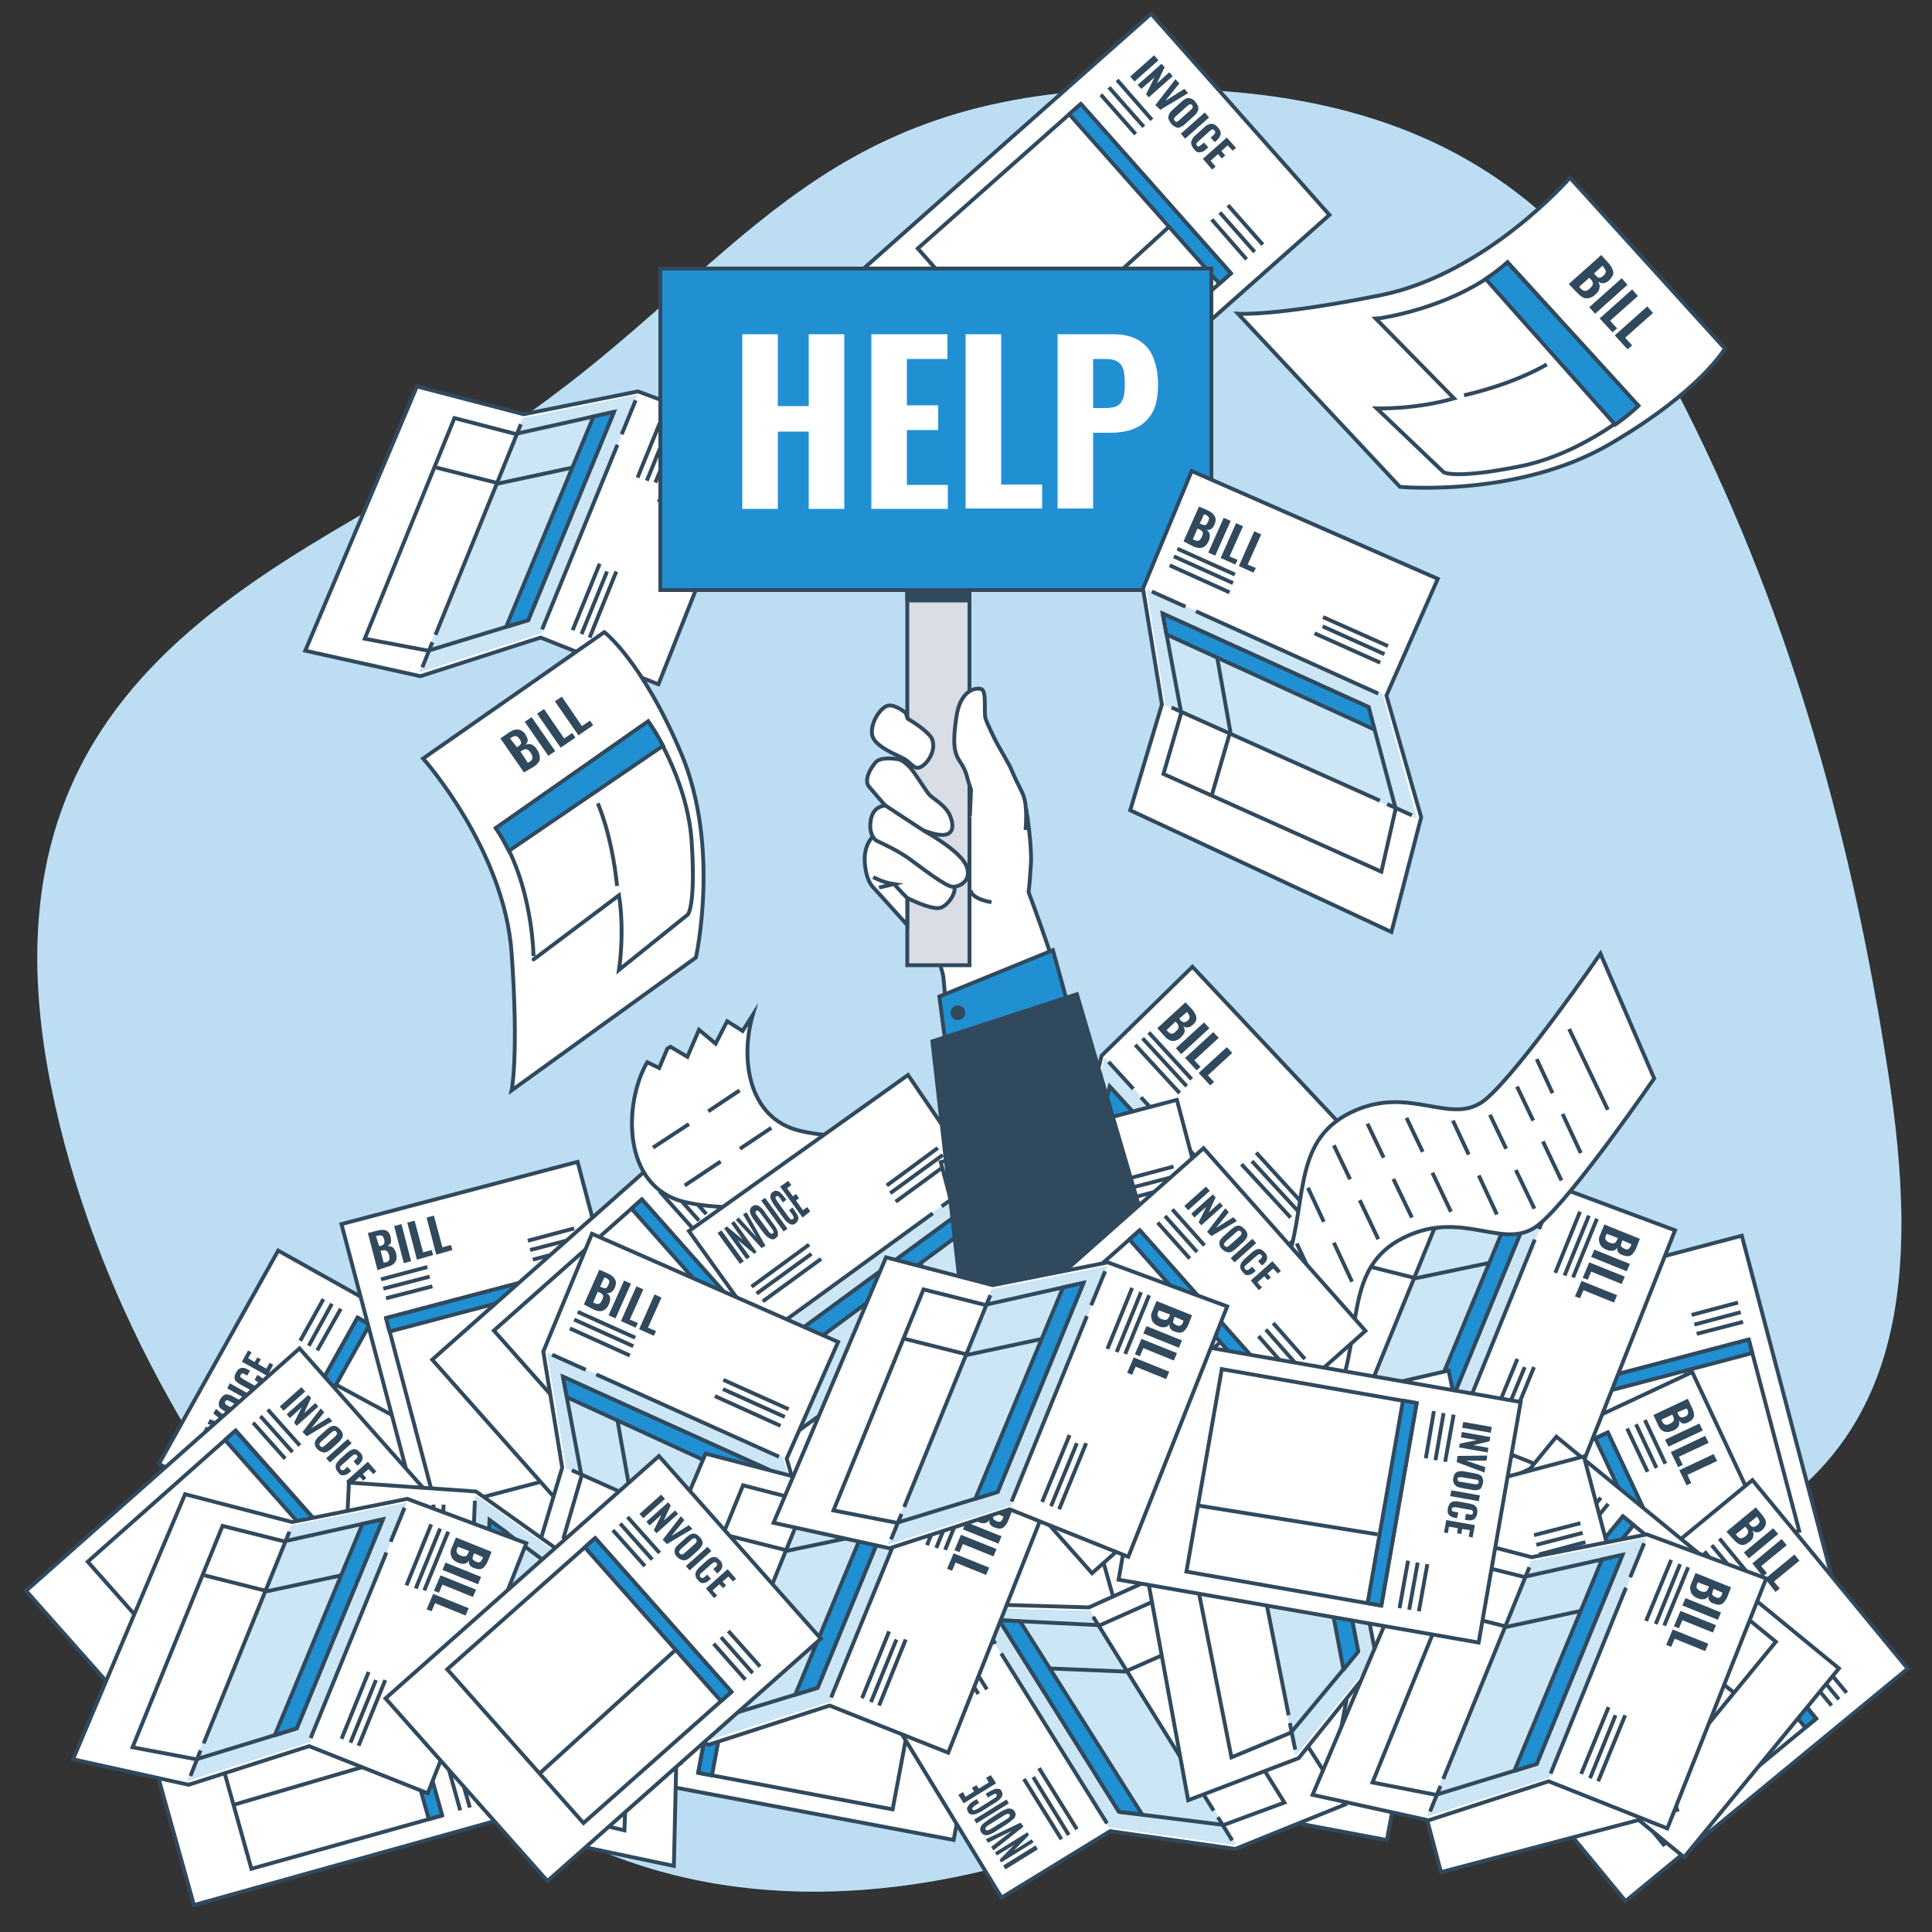 <?xml version="1.0" encoding="UTF-8"?> <svg xmlns="http://www.w3.org/2000/svg" xmlns:xlink="http://www.w3.org/1999/xlink" version="1.1" x="0px" y="0px" viewBox="0 0 500 500" style="enable-background:new 0 0 500 500;" xml:space="preserve"><rect x="0" y="0" width="500" height="500" fill="#333333" stroke="none"/> <style type="text/css"> .st0{fill:#2090D2;} .st1{opacity:0.7;fill:#FFFFFF;} .st2{fill:#FFFFFF;stroke:#31495D;stroke-miterlimit:10;} .st3{fill:#31495D;} .st4{opacity:0.77;fill:#FFFFFF;} .st5{fill:none;stroke:#31495D;stroke-miterlimit:10;} .st6{fill:#2090D2;stroke:#31495D;stroke-linecap:round;stroke-linejoin:round;stroke-miterlimit:10;} .st7{fill:#2090D2;stroke:#31495D;stroke-miterlimit:10;} .st8{fill:#D8DDE6;stroke:#31495D;stroke-miterlimit:10;} .st9{fill:#31495D;stroke:#31495D;stroke-miterlimit:10;} .st10{fill:#FFFFFF;} </style> <g id="Background_Simple"> <g> <path class="st0" d="M130.6,465.3c0,0-95-72.2-117.5-184.8C-9.3,167.8,82.9,145.1,136.9,106.9c54-38.2,73.9-81.1,152.2-83.8 c78.3-2.6,118.8,26.4,147.1,82.6s43.4,113.9,52.2,170.3c8.9,56.3,4.5,101.3-45.7,123.8c-50.3,22.4-73.6,12.6-97.4,38.4 C321.4,464,212.4,522.5,130.6,465.3z"></path> <path class="st1" d="M130.6,465.3c0,0-95-72.2-117.5-184.8C-9.3,167.8,82.9,145.1,136.9,106.9c54-38.2,73.9-81.1,152.2-83.8 c78.3-2.6,118.8,26.4,147.1,82.6s43.4,113.9,52.2,170.3c8.9,56.3,4.5,101.3-45.7,123.8c-50.3,22.4-73.6,12.6-97.4,38.4 C321.4,464,212.4,522.5,130.6,465.3z"></path> </g> </g> <g id="Bills_3_00000147208010047898760300000009269182723976096666_"> <g> <g> <g> <g> <polygon class="st2" points="195.9,112.7 170.4,177.1 139.9,165 108.8,175 79,168.4 107.9,100 135.5,107.2 165.1,101.3 "></polygon> <g> <path class="st3" d="M177.7,111.2l9.1,3.7l-0.9,2.3c-0.2,0.4-0.3,0.8-0.5,1.1c-0.2,0.3-0.4,0.6-0.7,0.7 c-0.3,0.2-0.6,0.3-1,0.3c-0.4,0-0.8-0.1-1.3-0.3c-0.4-0.1-0.7-0.3-0.9-0.5c-0.2-0.2-0.4-0.4-0.4-0.7c-0.1-0.3-0.1-0.5,0-0.8 c-0.2,0.3-0.4,0.6-0.7,0.7c-0.3,0.2-0.6,0.2-1,0.2c-0.4,0-0.8-0.1-1.2-0.3c-0.5-0.2-0.8-0.4-1.1-0.7c-0.3-0.3-0.5-0.5-0.6-0.8 c-0.1-0.3-0.2-0.7-0.2-1c0-0.4,0.1-0.8,0.3-1.2L177.7,111.2z M182.4,115.3l-0.2,0.5c-0.1,0.3-0.2,0.6-0.2,0.8 c0,0.2,0.1,0.4,0.3,0.5c0.2,0.1,0.4,0.3,0.7,0.4c0.3,0.1,0.5,0.2,0.7,0.1c0.2,0,0.4-0.1,0.5-0.3c0.2-0.2,0.3-0.4,0.4-0.7 l0.1-0.3L182.4,115.3z M178.3,113.6l-0.2,0.5c-0.2,0.5-0.2,0.8,0,1.1c0.2,0.3,0.5,0.5,0.9,0.7c0.4,0.1,0.7,0.2,0.9,0.2 c0.2,0,0.5-0.1,0.6-0.2c0.2-0.1,0.3-0.4,0.5-0.7l0.2-0.5L178.3,113.6z"></path> <path class="st3" d="M175.1,117.7l9.1,3.7l-0.7,1.8l-9.1-3.7L175.1,117.7z"></path> <path class="st3" d="M173.8,121l9.1,3.7l-0.8,1.9l-7.9-3.2l-0.9,2.1l-1.3-0.5L173.8,121z"></path> <path class="st3" d="M171.8,125.8l9.1,3.7l-0.8,1.9l-7.9-3.2l-0.9,2.1l-1.3-0.5L171.8,125.8z"></path> </g> <polygon class="st0" points="140.1,163.8 108.5,173.9 135.3,108.3 164.9,102.3 "></polygon> <polygon class="st4" points="140.1,163.8 108.5,173.9 135.3,108.3 164.9,102.3 "></polygon> <line class="st5" x1="160.9" y1="112.4" x2="164.5" y2="103.6"></line> <line class="st5" x1="140.3" y1="162.9" x2="159.8" y2="115.1"></line> <line class="st5" x1="169.6" y1="124.9" x2="175.8" y2="109.8"></line> <line class="st5" x1="152.6" y1="165" x2="159.5" y2="147.9"></line> <line class="st5" x1="167.4" y1="124.4" x2="173.7" y2="108.9"></line> <line class="st5" x1="150.5" y1="164.1" x2="157.1" y2="147.9"></line> <line class="st5" x1="165" y1="123.6" x2="171.4" y2="107.9"></line> <line class="st5" x1="148.2" y1="163.1" x2="155.2" y2="145.9"></line> <line class="st5" x1="112.7" y1="164.3" x2="134.8" y2="109.8"></line> <line class="st5" x1="109.3" y1="172.7" x2="111.9" y2="166.2"></line> <g> <polygon class="st5" points="136.7,160.5 110.8,168.4 94.4,165.3 117.6,108.2 133.4,112.3 158.9,106.6 "></polygon> <polygon class="st6" points="131,162.2 153.6,107.8 158.9,106.6 136.7,160.5 "></polygon> <polyline class="st5" points="148.2,121 129.1,125.1 112.9,121 "></polyline> </g> </g> </g> </g> <g> <g> <rect x="247.4" y="12.1" transform="matrix(0.663 0.748 -0.748 0.663 142.934 -189.515)" class="st2" width="69.6" height="104.1"></rect> <rect x="248.9" y="39.4" transform="matrix(0.663 0.748 -0.748 0.663 144.161 -185.383)" class="st5" width="58.6" height="56.4"></rect> <rect x="268.5" y="48.2" transform="matrix(0.663 0.748 -0.748 0.663 137.756 -205.887)" class="st6" width="58.6" height="4"></rect> <line class="st5" x1="302.3" y1="58.9" x2="263.9" y2="93.9"></line> <g> <line class="st5" x1="289.1" y1="20.7" x2="298.1" y2="31"></line> <line class="st5" x1="287" y1="22.6" x2="296" y2="32.8"></line> <line class="st5" x1="284.9" y1="24.5" x2="293.9" y2="34.7"></line> </g> <g> <line class="st5" x1="317.8" y1="53.1" x2="326.8" y2="63.3"></line> <line class="st5" x1="315.7" y1="55" x2="324.7" y2="65.2"></line> <line class="st5" x1="313.6" y1="56.8" x2="322.6" y2="67.1"></line> </g> </g> <g> <path class="st3" d="M292.5,19.8l6.2-5.5l1.1,1.3l-6.2,5.5L292.5,19.8z"></path> <path class="st3" d="M294.4,22l6.2-5.5l0.8,0.9l-2,4.2l3.2-2.9l0.9,1l-6.2,5.5l-0.7-0.8l2.2-4.4l-3.4,3L294.4,22z"></path> <path class="st3" d="M299,27.2l5.2-6.7l1,1.1l-3.6,4.5l4.9-3.1l1,1.1l-7.2,4.3L299,27.2z"></path> <path class="st3" d="M303.1,32c-0.4-0.5-0.6-0.9-0.7-1.3c-0.1-0.4,0-0.8,0.2-1.2c0.2-0.4,0.5-0.8,0.9-1.1l2.3-2.1 c0.4-0.4,0.8-0.6,1.2-0.8c0.4-0.2,0.8-0.2,1.2,0c0.4,0.1,0.8,0.4,1.2,0.9c0.4,0.5,0.6,0.9,0.7,1.3c0.1,0.4,0,0.8-0.2,1.2 c-0.2,0.4-0.5,0.8-0.9,1.1l-2.3,2.1c-0.4,0.4-0.8,0.6-1.2,0.8c-0.4,0.2-0.8,0.2-1.2,0C303.9,32.7,303.5,32.5,303.1,32z M304,31.2c0.1,0.2,0.3,0.3,0.4,0.3c0.1,0,0.3,0,0.4-0.1c0.1-0.1,0.3-0.2,0.4-0.3l2.9-2.6c0.1-0.1,0.3-0.3,0.4-0.4 c0.1-0.1,0.2-0.3,0.2-0.4c0-0.1-0.1-0.3-0.2-0.5c-0.1-0.2-0.3-0.2-0.4-0.2c-0.1,0-0.3,0-0.4,0.1c-0.1,0.1-0.3,0.2-0.4,0.3 l-2.9,2.6c-0.1,0.1-0.3,0.3-0.4,0.4c-0.1,0.1-0.2,0.3-0.2,0.4C303.8,30.9,303.9,31,304,31.2z"></path> <path class="st3" d="M305.6,34.6l6.2-5.5l1.1,1.3l-6.2,5.5L305.6,34.6z"></path> <path class="st3" d="M309,38.6c-0.4-0.5-0.6-0.9-0.7-1.3c-0.1-0.4,0-0.8,0.2-1.2c0.2-0.4,0.5-0.8,0.9-1.1l2.2-2 c0.4-0.4,0.8-0.7,1.2-0.8c0.4-0.2,0.8-0.2,1.2-0.1c0.4,0.1,0.8,0.4,1.2,0.9c0.4,0.4,0.6,0.9,0.7,1.2c0.1,0.4,0,0.7-0.2,1.1 c-0.2,0.3-0.4,0.7-0.8,1l-0.5,0.5l-1.1-1.2l0.6-0.5c0.1-0.1,0.3-0.3,0.4-0.4c0.1-0.1,0.2-0.3,0.2-0.4c0-0.1,0-0.3-0.2-0.5 c-0.1-0.2-0.3-0.3-0.4-0.3c-0.1,0-0.3,0-0.4,0.1c-0.1,0.1-0.3,0.2-0.5,0.4l-2.8,2.5c-0.2,0.2-0.3,0.3-0.4,0.4 c-0.1,0.1-0.2,0.3-0.2,0.4c0,0.1,0.1,0.3,0.2,0.4c0.1,0.2,0.3,0.2,0.4,0.2c0.1,0,0.3-0.1,0.4-0.2c0.1-0.1,0.3-0.2,0.4-0.3 l0.6-0.5l1.1,1.2l-0.5,0.5c-0.4,0.3-0.7,0.6-1.1,0.7c-0.4,0.1-0.7,0.2-1.1,0.1C309.8,39.4,309.4,39.1,309,38.6z"></path> <path class="st3" d="M311.3,41.1l6.2-5.5l2.4,2.7L319,39l-1.3-1.4l-1.6,1.5l1,1.1l-0.9,0.8l-1-1.1l-1.9,1.7l1.3,1.5l-0.9,0.8 L311.3,41.1z"></path> </g> </g> <g> <path class="st2" d="M446.4,90.2L406.3,46c0,0-21.6,24.9-49,30.4c-27.4,5.5-36.9,4.8-36.9,4.8l41.9,44.8c0,0,30.5,2.8,54.2-11 S446.4,90.2,446.4,90.2z"></path> <path class="st5" d="M390.2,67.9L424,105c0,0-13.6,12.3-30.7,15.7c-17.1,3.4-19.7,1.5-19.7,1.5l-17.3-16.5c0,0,10,0.3,20-2.6 l-20.2-20.6C356.2,82.5,376.6,80,390.2,67.9z"></path> <path class="st7" d="M424,105l-33.9-37.1c-1.8,1.6-3.7,3-5.6,4.3l33.5,37.7C421.9,107.2,424,105,424,105z"></path> <g> <path class="st3" d="M406,73.5l8.4-7.5l1.9,2.1c0.3,0.4,0.6,0.7,0.8,1.1c0.2,0.4,0.3,0.7,0.4,1.1c0.1,0.4,0,0.8-0.2,1.1 c-0.2,0.4-0.5,0.8-0.9,1.2c-0.3,0.3-0.7,0.5-1,0.6c-0.3,0.1-0.6,0.1-0.9,0.1c-0.3-0.1-0.6-0.2-0.9-0.4c0.2,0.4,0.4,0.7,0.4,1.1 c0,0.4-0.1,0.7-0.2,1.1c-0.2,0.4-0.5,0.7-0.9,1.1c-0.4,0.4-0.8,0.6-1.2,0.8c-0.4,0.2-0.8,0.2-1.2,0.2c-0.4,0-0.8-0.1-1.1-0.4 c-0.4-0.2-0.7-0.5-1.1-0.9L406,73.5z M412.5,70.8l0.4,0.4c0.3,0.3,0.5,0.5,0.7,0.6c0.2,0.1,0.4,0.1,0.7,0 c0.2-0.1,0.5-0.3,0.7-0.5c0.3-0.2,0.4-0.5,0.5-0.7c0.1-0.2,0.1-0.5,0-0.7c-0.1-0.2-0.3-0.5-0.5-0.8l-0.3-0.3L412.5,70.8z M408.7,74.2l0.4,0.5c0.4,0.4,0.8,0.6,1.1,0.6c0.4,0,0.7-0.2,1.2-0.6c0.3-0.3,0.6-0.6,0.7-0.8c0.1-0.3,0.2-0.5,0.1-0.8 c-0.1-0.3-0.2-0.5-0.5-0.8l-0.4-0.4L408.7,74.2z"></path> <path class="st3" d="M411.3,79.5l8.4-7.5l1.5,1.7l-8.4,7.5L411.3,79.5z"></path> <path class="st3" d="M414,82.4l8.4-7.5l1.5,1.7l-7.2,6.4l1.8,2l-1.2,1L414,82.4z"></path> <path class="st3" d="M417.9,86.8l8.4-7.5l1.5,1.7l-7.2,6.4l1.8,2l-1.2,1L417.9,86.8z"></path> </g> <path class="st2" d="M400.3,94.3c0,0-7.6,4.8-21.4,8"></path> </g> </g> </g> <g id="Bills_2_00000173842080086352833440000017807731243141477278_"> <g> <g> <g> <rect x="66.2" y="327" transform="matrix(0.488 -0.873 0.873 0.488 -276.625 277.042)" class="st2" width="63.2" height="94.6"></rect> <rect x="75.3" y="351" transform="matrix(0.488 -0.873 0.873 0.488 -276.591 281.874)" class="st5" width="53.2" height="51.2"></rect> <rect x="54.5" y="363.2" transform="matrix(0.488 -0.873 0.873 0.488 -277.097 257.8)" class="st6" width="53.2" height="3.6"></rect> <line class="st5" x1="87.2" y1="358.5" x2="128.8" y2="381"></line> <g> <line class="st5" x1="58.5" y1="381.3" x2="64.5" y2="370.5"></line> <line class="st5" x1="60.7" y1="382.6" x2="66.8" y2="371.7"></line> <line class="st5" x1="62.9" y1="383.8" x2="69" y2="373"></line> </g> <g> <line class="st5" x1="77.7" y1="347" x2="83.7" y2="336.2"></line> <line class="st5" x1="79.9" y1="348.3" x2="85.9" y2="337.4"></line> <line class="st5" x1="82.1" y1="349.5" x2="88.2" y2="338.7"></line> </g> </g> <g> <path class="st3" d="M56.7,378.6l-6.6-3.7l0.7-1.3l6.6,3.7L56.7,378.6z"></path> <path class="st3" d="M58,376.3l-6.6-3.7l0.5-0.9l4.2,0.5l-3.4-1.9l0.6-1.1l6.6,3.7l-0.5,0.9l-4.5-0.6l3.6,2L58,376.3z"></path> <path class="st3" d="M61,370.9l-7.3-2.4l0.6-1.2l5,1.8l-4.1-3.3l0.7-1.2l5.9,4.9L61,370.9z"></path> <path class="st3" d="M63.9,365.9c-0.3,0.5-0.6,0.8-0.9,1c-0.3,0.2-0.7,0.2-1.1,0.2c-0.4-0.1-0.8-0.2-1.3-0.5l-2.5-1.4 c-0.4-0.3-0.8-0.5-1.1-0.8c-0.3-0.3-0.4-0.6-0.4-1c0-0.4,0.1-0.8,0.4-1.3c0.3-0.5,0.6-0.8,0.9-1c0.3-0.2,0.7-0.3,1.1-0.2 c0.4,0.1,0.8,0.2,1.3,0.5l2.5,1.4c0.4,0.3,0.8,0.5,1.1,0.8c0.3,0.3,0.4,0.6,0.4,1C64.3,365,64.2,365.4,63.9,365.9z M63,365.3 c0.1-0.2,0.1-0.3,0.1-0.4c0-0.1-0.1-0.2-0.2-0.3c-0.1-0.1-0.3-0.2-0.4-0.3l-3.1-1.7c-0.2-0.1-0.3-0.1-0.4-0.2 c-0.1,0-0.3,0-0.4,0c-0.1,0-0.2,0.1-0.3,0.3c-0.1,0.2-0.1,0.3-0.1,0.4c0,0.1,0.1,0.2,0.2,0.3c0.1,0.1,0.2,0.2,0.4,0.3l3.1,1.7 c0.2,0.1,0.3,0.2,0.4,0.2c0.1,0,0.3,0.1,0.4,0C62.8,365.6,62.9,365.5,63,365.3z"></path> <path class="st3" d="M65.4,363l-6.6-3.7l0.7-1.3l6.6,3.7L65.4,363z"></path> <path class="st3" d="M67.8,358.9c-0.3,0.5-0.6,0.8-0.9,1c-0.3,0.2-0.7,0.2-1.1,0.2c-0.4-0.1-0.8-0.2-1.2-0.5l-2.4-1.3 c-0.5-0.3-0.8-0.5-1.1-0.8c-0.3-0.3-0.4-0.6-0.4-1c0-0.4,0.1-0.8,0.4-1.3c0.3-0.5,0.5-0.8,0.9-1c0.3-0.2,0.6-0.2,1-0.2 c0.3,0,0.7,0.2,1.1,0.4l0.6,0.3l-0.7,1.3l-0.6-0.3c-0.2-0.1-0.3-0.2-0.4-0.2c-0.1-0.1-0.3-0.1-0.4,0c-0.1,0-0.2,0.1-0.3,0.3 c-0.1,0.2-0.1,0.3-0.1,0.5c0,0.1,0.1,0.2,0.3,0.3c0.1,0.1,0.3,0.2,0.4,0.3l3,1.7c0.2,0.1,0.4,0.2,0.5,0.2c0.2,0,0.3,0,0.4,0 c0.1,0,0.2-0.1,0.3-0.3c0.1-0.2,0.1-0.3,0.1-0.4c0-0.1-0.1-0.2-0.3-0.3c-0.1-0.1-0.3-0.2-0.4-0.3l-0.6-0.4l0.7-1.3l0.5,0.3 c0.4,0.2,0.7,0.5,0.9,0.7c0.2,0.3,0.4,0.6,0.4,1C68.2,357.9,68.1,358.4,67.8,358.9z"></path> <path class="st3" d="M69.2,356.1l-6.6-3.7l1.6-2.9l0.9,0.5l-0.9,1.5l1.7,1l0.7-1.2l0.9,0.5l-0.7,1.2l2.1,1.2l0.9-1.5l0.9,0.5 L69.2,356.1z"></path> </g> </g> <g> <g> <rect x="99.3" y="307.2" transform="matrix(0.967 -0.255 0.255 0.967 -85.987 45.055)" class="st2" width="63.2" height="94.6"></rect> <rect x="105.5" y="333.5" transform="matrix(0.967 -0.255 0.255 0.967 -87.13 45.502)" class="st5" width="53.2" height="51.2"></rect> <rect x="99.4" y="334.3" transform="matrix(0.967 -0.255 0.255 0.967 -81.468 43.198)" class="st6" width="53.2" height="3.6"></rect> <line class="st5" x1="134.9" y1="336" x2="147.6" y2="381.5"></line> <g> <line class="st5" x1="98.6" y1="331.1" x2="110.6" y2="327.9"></line> <line class="st5" x1="99.2" y1="333.5" x2="111.2" y2="330.4"></line> <line class="st5" x1="99.9" y1="336" x2="111.9" y2="332.9"></line> </g> <g> <line class="st5" x1="136.6" y1="321.1" x2="148.6" y2="317.9"></line> <line class="st5" x1="137.2" y1="323.5" x2="149.2" y2="320.4"></line> <line class="st5" x1="137.9" y1="326" x2="149.9" y2="322.8"></line> </g> </g> <g> <path class="st3" d="M97.7,328.7l-2.5-9.6l2.4-0.6c0.4-0.1,0.8-0.2,1.2-0.2c0.4,0,0.7,0,1,0.1c0.3,0.1,0.6,0.3,0.8,0.6 c0.2,0.3,0.4,0.7,0.5,1.2c0.1,0.4,0.1,0.7,0.1,1c0,0.3-0.1,0.6-0.3,0.8c-0.2,0.2-0.4,0.4-0.7,0.5c0.4,0,0.7,0,1,0.1 c0.3,0.1,0.6,0.3,0.8,0.6c0.2,0.3,0.4,0.7,0.5,1.1c0.1,0.5,0.2,0.9,0.1,1.3c0,0.4-0.1,0.7-0.3,1c-0.2,0.3-0.4,0.5-0.7,0.7 c-0.3,0.2-0.7,0.4-1.2,0.5L97.7,328.7z M98.1,322.5l0.5-0.1c0.3-0.1,0.6-0.2,0.7-0.4c0.1-0.1,0.2-0.3,0.2-0.5 c0-0.2,0-0.5-0.1-0.8c-0.1-0.3-0.2-0.5-0.3-0.7s-0.3-0.2-0.6-0.3c-0.2,0-0.5,0-0.8,0.1l-0.4,0.1L98.1,322.5z M99.3,326.8 l0.5-0.1c0.5-0.1,0.8-0.3,0.9-0.6c0.1-0.3,0.1-0.7,0-1.2c-0.1-0.4-0.2-0.7-0.4-0.9c-0.1-0.2-0.3-0.3-0.5-0.4 c-0.2-0.1-0.5,0-0.8,0l-0.5,0.1L99.3,326.8z"></path> <path class="st3" d="M104.5,326.9l-2.5-9.6l1.9-0.5l2.5,9.6L104.5,326.9z"></path> <path class="st3" d="M107.9,326l-2.5-9.6l1.9-0.5l2.2,8.2l2.2-0.6l0.4,1.3L107.9,326z"></path> <path class="st3" d="M112.9,324.7l-2.5-9.6l1.9-0.5l2.2,8.2l2.2-0.6l0.4,1.3L112.9,324.7z"></path> </g> </g> <g> <g> <rect x="400.6" y="326.4" transform="matrix(0.967 -0.255 0.255 0.967 -80.944 122.434)" class="st2" width="63.2" height="94.6"></rect> <rect x="406.7" y="352.7" transform="matrix(0.967 -0.255 0.255 0.967 -82.086 122.881)" class="st5" width="53.2" height="51.2"></rect> <rect x="400.6" y="353.5" transform="matrix(0.967 -0.255 0.255 0.967 -76.425 120.577)" class="st6" width="53.2" height="3.6"></rect> <line class="st5" x1="436.2" y1="355.2" x2="448.8" y2="400.7"></line> <g> <line class="st5" x1="399.8" y1="350.3" x2="411.8" y2="347.1"></line> <line class="st5" x1="400.5" y1="352.8" x2="412.5" y2="349.6"></line> <line class="st5" x1="401.1" y1="355.2" x2="413.1" y2="352.1"></line> </g> <g> <line class="st5" x1="437.8" y1="340.3" x2="449.8" y2="337.1"></line> <line class="st5" x1="438.5" y1="342.8" x2="450.5" y2="339.6"></line> <line class="st5" x1="439.1" y1="345.2" x2="451.1" y2="342.1"></line> </g> </g> <g> <path class="st3" d="M398.9,347.9l-2.5-9.6l2.4-0.6c0.4-0.1,0.8-0.2,1.2-0.2c0.4,0,0.7,0,1,0.1c0.3,0.1,0.6,0.3,0.8,0.6 c0.2,0.3,0.4,0.7,0.5,1.2c0.1,0.4,0.1,0.7,0.1,1c0,0.3-0.1,0.6-0.3,0.8c-0.2,0.2-0.4,0.4-0.7,0.5c0.4,0,0.7,0,1,0.1 c0.3,0.1,0.6,0.3,0.8,0.6c0.2,0.3,0.4,0.7,0.5,1.1c0.1,0.5,0.2,0.9,0.1,1.3c0,0.4-0.1,0.7-0.3,1c-0.2,0.3-0.4,0.5-0.7,0.7 c-0.3,0.2-0.7,0.4-1.2,0.5L398.9,347.9z M399.4,341.7l0.5-0.1c0.3-0.1,0.6-0.2,0.7-0.4c0.1-0.1,0.2-0.3,0.2-0.5 c0-0.2,0-0.5-0.1-0.8c-0.1-0.3-0.2-0.5-0.3-0.7c-0.1-0.2-0.3-0.2-0.6-0.3c-0.2,0-0.5,0-0.8,0.1l-0.4,0.1L399.4,341.7z M400.5,346.1l0.5-0.1c0.5-0.1,0.8-0.3,0.9-0.6c0.1-0.3,0.1-0.7,0-1.2c-0.1-0.4-0.2-0.7-0.4-0.9c-0.1-0.2-0.3-0.3-0.5-0.4 c-0.2-0.1-0.5,0-0.8,0l-0.5,0.1L400.5,346.1z"></path> <path class="st3" d="M405.7,346.1l-2.5-9.6l1.9-0.5l2.5,9.6L405.7,346.1z"></path> <path class="st3" d="M409.1,345.2l-2.5-9.6l1.9-0.5l2.2,8.2l2.2-0.6l0.4,1.3L409.1,345.2z"></path> <path class="st3" d="M414.1,343.9l-2.5-9.6l1.9-0.5l2.2,8.2l2.2-0.6l0.4,1.3L414.1,343.9z"></path> </g> </g> <g> <g> <rect x="376.9" y="356.3" transform="matrix(0.424 0.906 -0.906 0.424 600.949 -137.463)" class="st2" width="63.2" height="94.6"></rect> <rect x="377.5" y="379.9" transform="matrix(0.424 0.906 -0.906 0.424 600.218 -132.391)" class="st5" width="53.2" height="51.2"></rect> <rect x="399.1" y="393.6" transform="matrix(0.424 0.906 -0.906 0.424 603.506 -157.721)" class="st6" width="53.2" height="3.6"></rect> <line class="st5" x1="427.4" y1="404.2" x2="384.9" y2="424.8"></line> <g> <line class="st5" x1="425.7" y1="367.5" x2="431" y2="378.8"></line> <line class="st5" x1="423.4" y1="368.6" x2="428.7" y2="379.9"></line> <line class="st5" x1="421.1" y1="369.7" x2="426.4" y2="380.9"></line> </g> <g> <line class="st5" x1="442.4" y1="403.1" x2="447.6" y2="414.4"></line> <line class="st5" x1="440.1" y1="404.2" x2="445.3" y2="415.5"></line> <line class="st5" x1="437.8" y1="405.3" x2="443" y2="416.5"></line> </g> </g> <g> <path class="st3" d="M427.9,366.2l8.9-4.2l1.1,2.3c0.2,0.4,0.3,0.8,0.4,1.1c0.1,0.4,0.1,0.7,0.1,1c0,0.3-0.2,0.6-0.4,0.9 c-0.2,0.3-0.6,0.5-1.1,0.8c-0.4,0.2-0.7,0.3-1,0.3c-0.3,0-0.6,0-0.8-0.2c-0.2-0.1-0.4-0.3-0.6-0.6c0.1,0.4,0.1,0.7,0.1,1 c-0.1,0.3-0.2,0.6-0.5,0.9c-0.2,0.3-0.6,0.5-1,0.7c-0.4,0.2-0.9,0.3-1.3,0.4c-0.4,0-0.7,0-1.1-0.1c-0.3-0.1-0.6-0.3-0.9-0.6 c-0.3-0.3-0.5-0.6-0.7-1.1L427.9,366.2z M434.1,365.5l0.2,0.5c0.1,0.3,0.3,0.5,0.5,0.7c0.2,0.1,0.4,0.2,0.6,0.1 c0.2,0,0.5-0.1,0.7-0.2c0.3-0.1,0.5-0.3,0.6-0.4c0.1-0.2,0.2-0.4,0.2-0.6c0-0.2-0.1-0.5-0.2-0.8l-0.2-0.3L434.1,365.5z M430,367.4l0.2,0.5c0.2,0.5,0.5,0.7,0.8,0.8c0.3,0.1,0.7,0,1.1-0.2c0.4-0.2,0.6-0.3,0.8-0.5c0.2-0.2,0.3-0.4,0.3-0.6 c0-0.2,0-0.5-0.2-0.8l-0.2-0.5L430,367.4z"></path> <path class="st3" d="M430.9,372.6l8.9-4.2l0.9,1.8l-8.9,4.2L430.9,372.6z"></path> <path class="st3" d="M432.4,375.8l8.9-4.2l0.9,1.8l-7.7,3.6l1,2.1l-1.2,0.6L432.4,375.8z"></path> <path class="st3" d="M434.6,380.5l8.9-4.2l0.9,1.8l-7.7,3.6l1,2.1l-1.2,0.6L434.6,380.5z"></path> </g> </g> <g> <g> <rect x="405.7" y="390.1" transform="matrix(0.636 0.772 -0.772 0.636 496.649 -178.254)" class="st2" width="63.2" height="94.6"></rect> <rect x="407" y="414.8" transform="matrix(0.636 0.772 -0.772 0.636 497.597 -174.293)" class="st5" width="53.2" height="51.2"></rect> <rect x="425.3" y="423.5" transform="matrix(0.636 0.772 -0.772 0.636 492.599 -193.965)" class="st6" width="53.2" height="3.6"></rect> <line class="st5" x1="455.8" y1="433.3" x2="419.7" y2="463.8"></line> <g> <line class="st5" x1="445" y1="398.2" x2="452.9" y2="407.8"></line> <line class="st5" x1="443" y1="399.9" x2="450.9" y2="409.4"></line> <line class="st5" x1="441.1" y1="401.5" x2="449" y2="411.1"></line> </g> <g> <line class="st5" x1="470" y1="428.6" x2="477.9" y2="438.1"></line> <line class="st5" x1="468" y1="430.2" x2="475.9" y2="439.8"></line> <line class="st5" x1="466.1" y1="431.8" x2="474" y2="441.4"></line> </g> </g> <g> <path class="st3" d="M446.8,396.4l7.6-6.3l1.6,1.9c0.3,0.3,0.5,0.7,0.7,1c0.2,0.3,0.3,0.7,0.3,1c0,0.3,0,0.7-0.2,1 c-0.2,0.3-0.4,0.7-0.8,1c-0.3,0.3-0.6,0.4-0.9,0.5c-0.3,0.1-0.6,0.1-0.8,0c-0.3-0.1-0.5-0.2-0.8-0.4c0.2,0.3,0.3,0.7,0.3,1 c0,0.3-0.1,0.7-0.2,1c-0.2,0.3-0.4,0.6-0.8,0.9c-0.4,0.3-0.8,0.5-1.1,0.7c-0.4,0.1-0.7,0.2-1,0.1c-0.3,0-0.7-0.2-1-0.4 c-0.3-0.2-0.6-0.5-0.9-0.8L446.8,396.4z M452.6,394.2l0.3,0.4c0.2,0.3,0.4,0.4,0.6,0.5c0.2,0.1,0.4,0.1,0.6,0 c0.2-0.1,0.4-0.2,0.7-0.4c0.2-0.2,0.4-0.4,0.5-0.6c0.1-0.2,0.1-0.4,0-0.6c-0.1-0.2-0.2-0.4-0.4-0.7l-0.2-0.3L452.6,394.2z M449.2,397.1l0.4,0.4c0.3,0.4,0.6,0.6,1,0.6c0.3,0,0.7-0.2,1.1-0.5c0.3-0.2,0.5-0.5,0.6-0.7c0.1-0.2,0.2-0.4,0.1-0.7 c0-0.2-0.2-0.5-0.4-0.7l-0.3-0.4L449.2,397.1z"></path> <path class="st3" d="M451.3,401.8l7.6-6.3l1.3,1.5l-7.6,6.3L451.3,401.8z"></path> <path class="st3" d="M453.5,404.6l7.6-6.3l1.3,1.6l-6.6,5.4l1.5,1.8l-1.1,0.9L453.5,404.6z"></path> <path class="st3" d="M456.8,408.6l7.6-6.3l1.3,1.6l-6.6,5.4l1.5,1.8l-1.1,0.9L456.8,408.6z"></path> </g> </g> <g> <g> <rect x="136.6" y="297.1" transform="matrix(0.663 0.748 -0.748 0.663 314.286 -9.994)" class="st2" width="63.2" height="94.6"></rect> <rect x="138" y="321.9" transform="matrix(0.663 0.748 -0.748 0.663 315.401 -6.24)" class="st5" width="53.2" height="51.2"></rect> <rect x="155.8" y="329.9" transform="matrix(0.663 0.748 -0.748 0.663 309.581 -24.87)" class="st6" width="53.2" height="3.6"></rect> <line class="st5" x1="186.6" y1="339.6" x2="151.6" y2="371.4"></line> <g> <line class="st5" x1="174.5" y1="305" x2="182.8" y2="314.2"></line> <line class="st5" x1="172.6" y1="306.6" x2="180.9" y2="315.9"></line> <line class="st5" x1="170.7" y1="308.3" x2="179" y2="317.6"></line> </g> <g> <line class="st5" x1="200.6" y1="334.4" x2="208.9" y2="343.6"></line> <line class="st5" x1="198.7" y1="336" x2="206.9" y2="345.3"></line> <line class="st5" x1="196.8" y1="337.7" x2="205" y2="347"></line> </g> </g> <g> <path class="st3" d="M177.7,304.1l5.6-5l1,1.1l-5.6,5L177.7,304.1z"></path> <path class="st3" d="M179.4,306.1l5.6-5l0.7,0.8l-1.8,3.9l2.9-2.6l0.8,0.9l-5.6,5l-0.7-0.8l2-4l-3.1,2.8L179.4,306.1z"></path> <path class="st3" d="M183.6,310.8l4.7-6.1l0.9,1l-3.3,4.1l4.5-2.8l0.9,1l-6.6,3.9L183.6,310.8z"></path> <path class="st3" d="M187.3,315.2c-0.4-0.4-0.6-0.8-0.6-1.2c-0.1-0.4,0-0.7,0.2-1.1c0.2-0.3,0.5-0.7,0.9-1l2.1-1.9 c0.4-0.3,0.8-0.6,1.1-0.7c0.4-0.1,0.7-0.2,1.1,0c0.4,0.1,0.7,0.4,1.1,0.8c0.4,0.4,0.6,0.8,0.7,1.2c0.1,0.4,0,0.7-0.2,1.1 c-0.2,0.3-0.5,0.7-0.8,1l-2.1,1.9c-0.4,0.3-0.8,0.6-1.1,0.7c-0.4,0.1-0.7,0.2-1.1,0C188.1,315.9,187.7,315.6,187.3,315.2z M188.2,314.4c0.1,0.1,0.3,0.2,0.4,0.2c0.1,0,0.3,0,0.4-0.1c0.1-0.1,0.3-0.2,0.4-0.3l2.7-2.4c0.1-0.1,0.2-0.2,0.3-0.4 c0.1-0.1,0.1-0.2,0.1-0.4c0-0.1-0.1-0.3-0.2-0.4c-0.1-0.1-0.2-0.2-0.4-0.2c-0.1,0-0.3,0-0.4,0.1c-0.1,0.1-0.3,0.2-0.4,0.3 l-2.7,2.4c-0.1,0.1-0.2,0.2-0.3,0.4c-0.1,0.1-0.1,0.2-0.2,0.4C188,314.2,188,314.3,188.2,314.4z"></path> <path class="st3" d="M189.6,317.6l5.6-5l1,1.1l-5.6,5L189.6,317.6z"></path> <path class="st3" d="M192.7,321.2c-0.4-0.4-0.6-0.8-0.6-1.2c-0.1-0.4,0-0.7,0.2-1.1c0.2-0.3,0.5-0.7,0.8-1l2-1.8 c0.4-0.3,0.8-0.6,1.1-0.7c0.4-0.2,0.7-0.2,1.1-0.1c0.4,0.1,0.7,0.4,1.1,0.8c0.4,0.4,0.6,0.8,0.6,1.1c0.1,0.3,0,0.7-0.1,1 c-0.2,0.3-0.4,0.6-0.7,0.9l-0.5,0.4l-1-1.1l0.5-0.5c0.1-0.1,0.2-0.2,0.3-0.3c0.1-0.1,0.2-0.2,0.2-0.4c0-0.1,0-0.3-0.2-0.4 c-0.1-0.2-0.3-0.2-0.4-0.2c-0.1,0-0.3,0-0.4,0.1c-0.1,0.1-0.3,0.2-0.4,0.3l-2.6,2.3c-0.2,0.1-0.3,0.3-0.4,0.4 c-0.1,0.1-0.1,0.3-0.1,0.4c0,0.1,0.1,0.3,0.2,0.4c0.1,0.1,0.3,0.2,0.4,0.2c0.1,0,0.3,0,0.4-0.1c0.1-0.1,0.3-0.2,0.4-0.3l0.5-0.5 l1,1.1l-0.5,0.4c-0.3,0.3-0.7,0.5-1,0.6c-0.3,0.1-0.7,0.1-1,0.1C193.4,321.9,193,321.6,192.7,321.2z"></path> <path class="st3" d="M194.8,323.4l5.6-5l2.2,2.5l-0.8,0.7l-1.2-1.3l-1.5,1.3l0.9,1l-0.8,0.7l-0.9-1l-1.8,1.6l1.2,1.3l-0.8,0.7 L194.8,323.4z"></path> </g> </g> <g> <g> <rect x="31.4" y="356.9" transform="matrix(0.663 0.748 -0.748 0.663 323.656 88.864)" class="st2" width="63.2" height="94.6"></rect> <rect x="32.8" y="381.7" transform="matrix(0.663 0.748 -0.748 0.663 324.771 92.618)" class="st5" width="53.2" height="51.2"></rect> <rect x="50.6" y="389.8" transform="matrix(0.663 0.748 -0.748 0.663 318.951 73.987)" class="st6" width="53.2" height="3.6"></rect> <line class="st5" x1="81.4" y1="399.5" x2="46.4" y2="431.3"></line> <g> <line class="st5" x1="69.3" y1="364.8" x2="77.6" y2="374.1"></line> <line class="st5" x1="67.4" y1="366.5" x2="75.7" y2="375.8"></line> <line class="st5" x1="65.5" y1="368.2" x2="73.8" y2="377.5"></line> </g> <g> <line class="st5" x1="95.4" y1="394.2" x2="103.6" y2="403.5"></line> <line class="st5" x1="93.5" y1="395.9" x2="101.7" y2="405.2"></line> <line class="st5" x1="91.6" y1="397.6" x2="99.8" y2="406.9"></line> </g> </g> <g> <path class="st3" d="M72.4,364l5.6-5l1,1.1l-5.6,5L72.4,364z"></path> <path class="st3" d="M74.2,366l5.6-5l0.7,0.8l-1.8,3.9l2.9-2.6l0.8,0.9l-5.6,5l-0.7-0.8l2-4l-3.1,2.8L74.2,366z"></path> <path class="st3" d="M78.3,370.6l4.7-6.1l0.9,1l-3.3,4.1l4.5-2.8l0.9,1l-6.6,3.9L78.3,370.6z"></path> <path class="st3" d="M82.1,375c-0.4-0.4-0.6-0.8-0.6-1.2c-0.1-0.4,0-0.7,0.2-1.1c0.2-0.3,0.5-0.7,0.9-1l2.1-1.9 c0.4-0.3,0.8-0.6,1.1-0.7c0.4-0.1,0.7-0.2,1.1,0c0.4,0.1,0.7,0.4,1.1,0.8c0.4,0.4,0.6,0.8,0.7,1.2c0.1,0.4,0,0.7-0.2,1.1 c-0.2,0.3-0.5,0.7-0.8,1l-2.1,1.9c-0.4,0.3-0.8,0.6-1.1,0.7c-0.4,0.1-0.7,0.2-1.1,0C82.9,375.7,82.5,375.4,82.1,375z M82.9,374.3c0.1,0.1,0.3,0.2,0.4,0.2c0.1,0,0.3,0,0.4-0.1c0.1-0.1,0.3-0.2,0.4-0.3l2.7-2.4c0.1-0.1,0.2-0.2,0.3-0.4 c0.1-0.1,0.1-0.2,0.1-0.4c0-0.1-0.1-0.3-0.2-0.4c-0.1-0.1-0.2-0.2-0.4-0.2c-0.1,0-0.3,0-0.4,0.1c-0.1,0.1-0.3,0.2-0.4,0.3 l-2.7,2.4c-0.1,0.1-0.2,0.2-0.3,0.4c-0.1,0.1-0.1,0.2-0.2,0.4C82.8,374,82.8,374.1,82.9,374.3z"></path> <path class="st3" d="M84.4,377.4l5.6-5l1,1.1l-5.6,5L84.4,377.4z"></path> <path class="st3" d="M87.5,381c-0.4-0.4-0.6-0.8-0.6-1.2c-0.1-0.4,0-0.7,0.2-1.1c0.2-0.3,0.5-0.7,0.8-1l2-1.8 c0.4-0.3,0.8-0.6,1.1-0.7c0.4-0.2,0.7-0.2,1.1-0.1c0.4,0.1,0.7,0.4,1.1,0.8c0.4,0.4,0.6,0.8,0.6,1.1c0.1,0.3,0,0.7-0.1,1 c-0.2,0.3-0.4,0.6-0.7,0.9l-0.5,0.4l-1-1.1l0.5-0.5c0.1-0.1,0.2-0.2,0.3-0.3c0.1-0.1,0.2-0.2,0.2-0.4c0-0.1,0-0.3-0.2-0.4 c-0.1-0.2-0.3-0.2-0.4-0.2c-0.1,0-0.3,0-0.4,0.1c-0.1,0.1-0.3,0.2-0.4,0.3l-2.6,2.3c-0.2,0.1-0.3,0.3-0.4,0.4 c-0.1,0.1-0.1,0.3-0.1,0.4c0,0.1,0.1,0.3,0.2,0.4c0.1,0.1,0.3,0.2,0.4,0.2c0.1,0,0.3,0,0.4-0.1c0.1-0.1,0.3-0.2,0.4-0.3l0.5-0.5 l1,1.1l-0.5,0.4c-0.3,0.3-0.7,0.5-1,0.6c-0.3,0.1-0.7,0.1-1,0.1C88.2,381.7,87.8,381.5,87.5,381z"></path> <path class="st3" d="M89.6,383.3l5.6-5l2.2,2.5l-0.8,0.7l-1.2-1.3l-1.5,1.3l0.9,1l-0.8,0.7l-0.9-1l-1.8,1.6l1.2,1.3l-0.8,0.7 L89.6,383.3z"></path> </g> </g> <g> <path class="st2" d="M299.9,361.7c0,0-33-16.1-41.6-23.8c-8.7-7.7,1.3-20.1-8.6-34.3c-9.9-14.2-25.6-7-42.5-10.9 c-13.8-3.2-15.6-18.9-12.4-30l-2.6,4.1l-4-2.5l-3,5.8l-4.3-3.6l-3,7l-4.4-2.6l-0.8,0.5l-2.1,5l-3.1-1.5 c-6,10.2-6.9,32.3,9.8,36.2c16.9,3.9,32.6-3.3,42.5,10.9c9.9,14.2-0.1,26.5,8.6,34.3c8.7,7.7,41.6,23.8,41.6,23.8L299.9,361.7z"></path> <line class="st2" x1="279.5" y1="356.5" x2="260.3" y2="369.5"></line> <g> <line class="st2" x1="257.4" y1="358.1" x2="248.1" y2="364.3"></line> <line class="st2" x1="270.5" y1="349.4" x2="262.4" y2="354.8"></line> </g> <g> <line class="st2" x1="249.7" y1="354.1" x2="240.4" y2="360.3"></line> <line class="st2" x1="262.8" y1="345.4" x2="254.7" y2="350.8"></line> </g> <g> <line class="st2" x1="241.4" y1="348.3" x2="232.1" y2="354.5"></line> <line class="st2" x1="254.5" y1="339.6" x2="246.4" y2="345"></line> </g> <g> <line class="st2" x1="238.6" y1="338.9" x2="229.3" y2="345.1"></line> <line class="st2" x1="251.7" y1="330.2" x2="243.6" y2="335.6"></line> </g> <g> <line class="st2" x1="237.5" y1="327" x2="228.2" y2="333.2"></line> <line class="st2" x1="250.6" y1="318.3" x2="242.5" y2="323.7"></line> </g> <g> <line class="st2" x1="234.5" y1="317.3" x2="225.2" y2="323.4"></line> <line class="st2" x1="247.6" y1="308.6" x2="239.5" y2="314"></line> </g> <g> <line class="st2" x1="227.7" y1="309.5" x2="218.4" y2="315.6"></line> <line class="st2" x1="240.8" y1="300.8" x2="232.7" y2="306.2"></line> </g> <g> <line class="st2" x1="215.9" y1="304.4" x2="206.6" y2="310.6"></line> <line class="st2" x1="229" y1="295.7" x2="220.9" y2="301.1"></line> </g> <g> <line class="st2" x1="201.2" y1="303.6" x2="191.9" y2="309.8"></line> <line class="st2" x1="214.3" y1="294.9" x2="206.2" y2="300.3"></line> </g> <g> <line class="st2" x1="186.5" y1="300.6" x2="177.2" y2="306.8"></line> <line class="st2" x1="199.6" y1="291.9" x2="191.5" y2="297.3"></line> </g> <g> <line class="st2" x1="178.3" y1="290.9" x2="169" y2="297"></line> <line class="st2" x1="191.4" y1="282.2" x2="183.3" y2="287.6"></line> </g> </g> <g> <g> <g> <polygon class="st2" points="235,278.2 178.3,318.6 197.5,345.4 195.2,378.1 208.8,405.6 268.5,360.9 254.9,335.8 253.5,305.4 "></polygon> <polygon class="st0" points="198.6,344.9 196.4,378.1 253.9,336.2 252.5,305.9 "></polygon> <polygon class="st4" points="198.6,344.9 196.4,378.1 253.9,336.2 252.5,305.9 "></polygon> <line class="st5" x1="243.7" y1="312.2" x2="251.4" y2="306.7"></line> <line class="st5" x1="199.4" y1="344.5" x2="241.4" y2="314"></line> <line class="st5" x1="229.5" y1="306.8" x2="242.7" y2="297.1"></line> <line class="st5" x1="194.5" y1="333" x2="209.4" y2="322.1"></line> <line class="st5" x1="230.4" y1="308.8" x2="244" y2="298.9"></line> <line class="st5" x1="195.8" y1="334.8" x2="210" y2="324.5"></line> <line class="st5" x1="231.8" y1="311" x2="245.6" y2="300.9"></line> <line class="st5" x1="197.4" y1="336.8" x2="212.5" y2="325.8"></line> <line class="st5" x1="204.7" y1="371.7" x2="252.5" y2="337"></line> <line class="st5" x1="197.4" y1="377.1" x2="203.1" y2="372.9"></line> <g> <polygon class="st5" points="202.7,347.4 201.2,374.6 208.2,389.8 258.2,353.5 250.5,339 249.9,312.8 "></polygon> <polygon class="st6" points="202.4,353.4 250,318.2 249.9,312.8 202.7,347.4 "></polygon> <polyline class="st5" points="238.4,326.7 239,346.3 246.9,361.1 "></polyline> </g> </g> </g> <g> <path class="st3" d="M191.5,327.1l-5.8-8l1-0.7l5.8,8L191.5,327.1z"></path> <path class="st3" d="M193.2,325.9l-5.8-8l0.7-0.5l4.1,3.4l-3-4.2l0.8-0.6l5.8,8l-0.6,0.5l-4.3-3.6l3.2,4.4L193.2,325.9z"></path> <path class="st3" d="M197.1,323l-6.7-7.3l0.8-0.6l4.6,5.1l-3.5-5.9l0.9-0.6l4.9,8.7L197.1,323z"></path> <path class="st3" d="M200.8,320.4c-0.3,0.3-0.7,0.4-1.1,0.3c-0.4-0.1-0.7-0.3-1.1-0.6c-0.4-0.3-0.8-0.8-1.2-1.3l-2.2-3 c-0.4-0.5-0.7-1-0.9-1.5c-0.2-0.5-0.3-0.9-0.2-1.2c0.1-0.4,0.3-0.7,0.6-0.9c0.4-0.3,0.7-0.4,1.1-0.3c0.4,0.1,0.7,0.2,1.1,0.6 c0.4,0.3,0.8,0.8,1.1,1.3l2.2,3c0.4,0.5,0.7,1,0.9,1.5c0.2,0.5,0.3,0.9,0.2,1.2C201.4,319.8,201.2,320.1,200.8,320.4z M200,319.2c0.1-0.1,0.2-0.2,0.2-0.3c0-0.1-0.1-0.3-0.2-0.5c-0.1-0.2-0.2-0.4-0.3-0.5l-2.8-3.8c-0.1-0.2-0.3-0.3-0.4-0.5 c-0.1-0.1-0.3-0.2-0.4-0.3c-0.1-0.1-0.3,0-0.4,0.1c-0.1,0.1-0.2,0.2-0.2,0.3c0,0.1,0.1,0.3,0.2,0.5c0.1,0.2,0.2,0.4,0.3,0.5 l2.8,3.8c0.1,0.2,0.3,0.4,0.4,0.5c0.1,0.1,0.3,0.2,0.4,0.3C199.7,319.3,199.8,319.3,200,319.2z"></path> <path class="st3" d="M202.8,318.7l-5.8-8l1-0.7l5.8,8L202.8,318.7z"></path> <path class="st3" d="M205.9,316.6c-0.4,0.3-0.7,0.4-1.1,0.3c-0.4-0.1-0.7-0.3-1.1-0.6c-0.4-0.3-0.7-0.8-1.1-1.3l-2.1-2.9 c-0.4-0.6-0.7-1.1-0.9-1.5c-0.2-0.5-0.3-0.9-0.2-1.2c0-0.4,0.2-0.7,0.6-0.9c0.3-0.3,0.7-0.4,1-0.3c0.3,0,0.7,0.2,1,0.5 c0.3,0.3,0.7,0.7,1,1.1l0.5,0.7l-0.9,0.7l-0.5-0.8c-0.1-0.2-0.3-0.4-0.4-0.5c-0.1-0.2-0.3-0.3-0.4-0.3c-0.1-0.1-0.3,0-0.4,0 c-0.1,0.1-0.2,0.2-0.2,0.4c0,0.1,0.1,0.3,0.2,0.5c0.1,0.2,0.2,0.4,0.4,0.6l2.6,3.6c0.2,0.2,0.3,0.4,0.5,0.6 c0.1,0.2,0.3,0.3,0.4,0.3c0.1,0,0.2,0,0.4-0.1c0.1-0.1,0.2-0.2,0.2-0.4c0-0.1-0.1-0.3-0.2-0.5c-0.1-0.2-0.2-0.4-0.4-0.6 l-0.6-0.8l0.9-0.7l0.5,0.7c0.3,0.5,0.6,0.9,0.8,1.3c0.2,0.4,0.3,0.8,0.2,1.1C206.4,316.1,206.2,316.4,205.9,316.6z"></path> <path class="st3" d="M207.7,315.1l-5.8-8l2.1-1.5l0.8,1.1l-1.1,0.8l1.5,2.1l0.8-0.6l0.8,1.1l-0.8,0.6l1.8,2.5l1.1-0.8l0.8,1.1 L207.7,315.1z"></path> </g> </g> <g> <g> <g> <polygon class="st2" points="308.6,250.2 356.2,300.9 332.1,323.5 327.9,355.9 309.2,380.2 259.4,324.6 277.8,302.7 285.1,273.2 "></polygon> <g> <path class="st3" d="M299.5,266.1l7.3-6.7l1.7,1.8c0.3,0.3,0.5,0.6,0.7,1c0.2,0.3,0.3,0.6,0.4,1c0.1,0.3,0,0.7-0.1,1 c-0.1,0.3-0.4,0.7-0.8,1c-0.3,0.3-0.6,0.5-0.9,0.6c-0.3,0.1-0.6,0.1-0.8,0.1c-0.3,0-0.5-0.2-0.8-0.4c0.2,0.3,0.3,0.6,0.4,1 c0,0.3,0,0.7-0.2,1s-0.4,0.6-0.8,1c-0.4,0.3-0.7,0.6-1.1,0.7c-0.4,0.2-0.7,0.2-1,0.2c-0.3,0-0.7-0.1-1-0.3 c-0.3-0.2-0.7-0.4-1-0.8L299.5,266.1z M305.2,263.6l0.3,0.4c0.2,0.3,0.5,0.4,0.7,0.5c0.2,0.1,0.4,0,0.6,0 c0.2-0.1,0.4-0.2,0.6-0.4c0.2-0.2,0.4-0.4,0.4-0.6c0.1-0.2,0.1-0.4,0-0.6c-0.1-0.2-0.2-0.4-0.4-0.7l-0.2-0.3L305.2,263.6z M301.9,266.6l0.4,0.4c0.3,0.4,0.7,0.5,1,0.5c0.3,0,0.7-0.2,1-0.6c0.3-0.3,0.5-0.5,0.6-0.7c0.1-0.2,0.1-0.4,0.1-0.7 c-0.1-0.2-0.2-0.5-0.4-0.7l-0.4-0.4L301.9,266.6z"></path> <path class="st3" d="M304.3,271.3l7.3-6.7l1.4,1.5l-7.3,6.7L304.3,271.3z"></path> <path class="st3" d="M306.7,273.8l7.3-6.7l1.4,1.5l-6.3,5.8l1.6,1.7l-1,0.9L306.7,273.8z"></path> <path class="st3" d="M310.2,277.7l7.3-6.7l1.4,1.5l-6.3,5.8l1.6,1.7l-1,0.9L310.2,277.7z"></path> </g> <polygon class="st0" points="331.2,322.7 326.8,355.7 278.7,303.3 286,273.9 "></polygon> <polygon class="st4" points="331.2,322.7 326.8,355.7 278.7,303.3 286,273.9 "></polygon> <line class="st5" x1="293.3" y1="281.8" x2="286.9" y2="274.8"></line> <line class="st5" x1="330.4" y1="322.2" x2="295.3" y2="284"></line> <line class="st5" x1="308.4" y1="279.3" x2="297.3" y2="267.2"></line> <line class="st5" x1="337.5" y1="311.9" x2="325.1" y2="298.3"></line> <line class="st5" x1="307.1" y1="281.1" x2="295.7" y2="268.7"></line> <line class="st5" x1="335.9" y1="313.4" x2="324" y2="300.5"></line> <line class="st5" x1="305.3" y1="282.9" x2="293.8" y2="270.4"></line> <line class="st5" x1="334" y1="315.1" x2="321.3" y2="301.3"></line> <line class="st5" x1="319.8" y1="347.9" x2="279.8" y2="304.4"></line> <line class="st5" x1="326" y1="354.6" x2="321.2" y2="349.3"></line> <g> <polygon class="st5" points="326.7,324.4 322.8,351.3 312.9,364.9 271,319.4 281.5,306.7 287.2,281.2 "></polygon> <polygon class="st6" points="325.8,330.3 286,286.5 287.2,281.2 326.7,324.4 "></polygon> <polyline class="st5" points="295.8,297.1 291.3,316.1 280.6,329.1 "></polyline> </g> </g> </g> </g> <g> <g> <g> <polygon class="st2" points="433.5,318.4 407.9,383.1 377.2,370.9 346.1,381 316.1,374.3 345.2,305.7 372.8,312.9 402.6,306.9 "></polygon> <g> <path class="st3" d="M415.2,316.9l9.2,3.7l-0.9,2.3c-0.2,0.4-0.3,0.8-0.6,1.1c-0.2,0.3-0.4,0.6-0.7,0.8 c-0.3,0.2-0.6,0.3-1,0.3c-0.4,0-0.8-0.1-1.3-0.3c-0.4-0.1-0.7-0.3-0.9-0.5c-0.2-0.2-0.4-0.4-0.4-0.7c-0.1-0.3-0.1-0.5,0-0.8 c-0.2,0.3-0.4,0.6-0.7,0.7c-0.3,0.2-0.6,0.2-1,0.2c-0.4,0-0.8-0.1-1.2-0.3c-0.5-0.2-0.8-0.4-1.1-0.7c-0.3-0.3-0.5-0.5-0.6-0.9 c-0.1-0.3-0.2-0.7-0.2-1c0-0.4,0.1-0.8,0.3-1.2L415.2,316.9z M419.9,321l-0.2,0.5c-0.1,0.3-0.2,0.6-0.2,0.8 c0,0.2,0.1,0.4,0.3,0.5c0.2,0.1,0.4,0.3,0.7,0.4c0.3,0.1,0.5,0.2,0.7,0.1c0.2,0,0.4-0.1,0.5-0.3c0.2-0.2,0.3-0.4,0.4-0.7 l0.1-0.3L419.9,321z M415.8,319.3l-0.2,0.5c-0.2,0.5-0.2,0.8,0,1.1c0.2,0.3,0.5,0.5,0.9,0.7c0.4,0.1,0.7,0.2,0.9,0.2 c0.2,0,0.5-0.1,0.6-0.2c0.2-0.1,0.3-0.4,0.5-0.7l0.2-0.5L415.8,319.3z"></path> <path class="st3" d="M412.6,323.4l9.2,3.7L421,329l-9.2-3.7L412.6,323.4z"></path> <path class="st3" d="M411.3,326.7l9.2,3.7l-0.8,1.9l-7.9-3.2l-0.9,2.1l-1.3-0.5L411.3,326.7z"></path> <path class="st3" d="M409.3,331.5l9.2,3.7l-0.8,1.9l-7.9-3.2l-0.9,2.1l-1.3-0.5L409.3,331.5z"></path> </g> <polygon class="st0" points="377.5,369.7 345.8,379.8 372.6,314 402.4,308 "></polygon> <polygon class="st4" points="377.5,369.7 345.8,379.8 372.6,314 402.4,308 "></polygon> <line class="st5" x1="398.3" y1="318.1" x2="401.9" y2="309.3"></line> <line class="st5" x1="377.7" y1="368.8" x2="397.2" y2="320.8"></line> <line class="st5" x1="407.1" y1="330.6" x2="413.3" y2="315.4"></line> <line class="st5" x1="390" y1="370.9" x2="397" y2="353.8"></line> <line class="st5" x1="404.9" y1="330.1" x2="411.2" y2="314.6"></line> <line class="st5" x1="387.9" y1="370" x2="394.6" y2="353.8"></line> <line class="st5" x1="402.5" y1="329.4" x2="408.9" y2="313.6"></line> <line class="st5" x1="385.6" y1="369" x2="392.7" y2="351.7"></line> <line class="st5" x1="349.9" y1="370.2" x2="372.2" y2="315.5"></line> <line class="st5" x1="346.5" y1="378.6" x2="349.2" y2="372.1"></line> <g> <polygon class="st5" points="374.1,366.3 348,374.3 331.6,371.2 354.9,313.9 370.8,318 396.3,312.3 "></polygon> <polygon class="st6" points="368.3,368.1 391,313.4 396.3,312.3 374.1,366.3 "></polygon> <polyline class="st5" points="385.6,326.8 366.4,330.8 350.1,326.7 "></polyline> </g> </g> </g> </g> <g> <g> <rect x="254.4" y="291.2" transform="matrix(0.967 -0.255 0.255 0.967 -76.793 84.04)" class="st2" width="63.2" height="94.6"></rect> <rect x="260.6" y="317.5" transform="matrix(0.967 -0.255 0.255 0.967 -77.936 84.486)" class="st5" width="53.2" height="51.2"></rect> <rect x="254.5" y="318.3" transform="matrix(0.967 -0.255 0.255 0.967 -72.274 82.182)" class="st6" width="53.2" height="3.6"></rect> <line class="st5" x1="290" y1="320" x2="302.7" y2="365.5"></line> <g> <line class="st5" x1="253.7" y1="315.1" x2="265.7" y2="311.9"></line> <line class="st5" x1="254.3" y1="317.5" x2="266.3" y2="314.4"></line> <line class="st5" x1="255" y1="320" x2="267" y2="316.9"></line> </g> <g> <line class="st5" x1="291.7" y1="305.1" x2="303.7" y2="301.9"></line> <line class="st5" x1="292.3" y1="307.5" x2="304.3" y2="304.4"></line> <line class="st5" x1="293" y1="310" x2="305" y2="306.8"></line> </g> </g> <g> <path class="st3" d="M254.3,311.9l-1.9-7.3l1.5-0.4l1.9,7.3L254.3,311.9z"></path> <path class="st3" d="M256.9,311.2L255,304l1-0.3l2.6,3.4l-1-3.8l1.2-0.3l1.9,7.3l-1,0.3l-2.7-3.6l1.1,4L256.9,311.2z"></path> <path class="st3" d="M262.9,309.7l-3.3-6.9l1.3-0.3l2.2,4.8l-0.5-5.2l1.3-0.4l0.5,7.6L262.9,309.7z"></path> <path class="st3" d="M268.6,308.3c-0.5,0.1-1,0.2-1.3,0c-0.4-0.1-0.7-0.3-0.9-0.6c-0.2-0.3-0.4-0.7-0.5-1.2l-0.7-2.7 c-0.1-0.5-0.2-0.9-0.1-1.3c0-0.4,0.2-0.7,0.5-1c0.3-0.3,0.7-0.5,1.2-0.6c0.5-0.1,1-0.2,1.4-0.1c0.4,0.1,0.7,0.3,0.9,0.6 c0.2,0.3,0.4,0.7,0.5,1.2l0.7,2.7c0.1,0.5,0.2,0.9,0.1,1.3c0,0.4-0.2,0.7-0.5,1C269.5,307.9,269.1,308.1,268.6,308.3z M268.3,307.2c0.2-0.1,0.3-0.1,0.4-0.2c0.1-0.1,0.1-0.2,0.1-0.4c0-0.2,0-0.3-0.1-0.5l-0.9-3.4c0-0.2-0.1-0.3-0.2-0.5 c-0.1-0.1-0.2-0.2-0.3-0.3c-0.1-0.1-0.3-0.1-0.5,0c-0.2,0-0.3,0.1-0.4,0.2c-0.1,0.1-0.1,0.2-0.1,0.4c0,0.2,0,0.3,0.1,0.5 l0.9,3.4c0,0.2,0.1,0.3,0.2,0.5c0.1,0.1,0.2,0.2,0.3,0.3C268,307.3,268.1,307.3,268.3,307.2z"></path> <path class="st3" d="M271.7,307.3l-1.9-7.3l1.5-0.4l1.9,7.3L271.7,307.3z"></path> <path class="st3" d="M276.3,306.2c-0.5,0.1-1,0.2-1.4,0c-0.4-0.1-0.7-0.3-0.9-0.7c-0.2-0.3-0.4-0.7-0.5-1.2l-0.7-2.6 c-0.1-0.5-0.2-1-0.2-1.3c0-0.4,0.2-0.7,0.4-1c0.3-0.3,0.7-0.5,1.2-0.6c0.5-0.1,1-0.2,1.3-0.1c0.3,0.1,0.6,0.3,0.8,0.6 c0.2,0.3,0.4,0.6,0.5,1.1l0.2,0.6l-1.4,0.4l-0.2-0.7c0-0.2-0.1-0.3-0.2-0.5c-0.1-0.1-0.1-0.2-0.2-0.3c-0.1-0.1-0.3-0.1-0.5,0 c-0.2,0.1-0.3,0.1-0.4,0.3c-0.1,0.1-0.1,0.3-0.1,0.4c0,0.2,0,0.3,0.1,0.5l0.9,3.3c0.1,0.2,0.1,0.4,0.2,0.5 c0.1,0.1,0.2,0.2,0.3,0.3c0.1,0.1,0.3,0.1,0.4,0c0.2-0.1,0.3-0.1,0.4-0.2c0.1-0.1,0.1-0.3,0.1-0.4c0-0.2-0.1-0.3-0.1-0.5 l-0.2-0.7l1.4-0.4l0.2,0.6c0.1,0.4,0.2,0.8,0.1,1.2c0,0.4-0.2,0.7-0.4,0.9C277.3,305.9,276.9,306.1,276.3,306.2z"></path> <path class="st3" d="M279.3,305.4l-1.9-7.3l3.2-0.8l0.3,1l-1.7,0.4l0.5,1.9l1.3-0.3l0.3,1l-1.3,0.3l0.6,2.3l1.7-0.5l0.3,1 L279.3,305.4z"></path> </g> </g> </g> </g> <g id="Sign"> <g> <g> <path class="st2" d="M265.6,209.5c0,0,1.5,9.1,1.2,14.1c-0.3,5-0.6,7.3-0.6,7.3s6.2,16.4,8.1,24.2c1.9,7.8,7.8,28.1,7.8,28.1 h-35.5c0,0-2.2-28.7-2.5-30.6c-0.3-1.9-3.4-11-3.4-11v-39.6l18.9-0.1L265.6,209.5z"></path> <path class="st2" d="M251.2,230.3c0,0-0.2,2.2,5.4,3.2"></path> <g> <rect x="234.8" y="143.8" class="st8" width="16.1" height="106"></rect> <rect x="234.8" y="143.8" class="st9" width="16.1" height="11.6"></rect> <rect x="170.9" y="69.5" class="st7" width="142.6" height="83.2"></rect> </g> <path class="st2" d="M234.4,184.5c0,0-2.6-2.2-4.5-1.9c-1.9,0.3-4.7,4.4-4.2,7.5c0.4,3.1,6.6,5.3,8.5,6.4 c1.9,1.2,2.6,3.2,4.7,1.6c2.1-1.6,3.8-5.6,1.6-7.9c-2.2-2.3-5.6-4.2-5.6-4.2L234.4,184.5z"></path> <path class="st2" d="M231.7,196.4c0,0-3.8-0.6-5.1,0.9c-1.3,1.5-3.2,4.7-1.6,6.4c1.6,1.8,5.1,6.3,7.8,8.2 c2.6,1.9,2.3,1.8,7.6,3.5c5.3,1.8,6.9-0.1,5.7-3.7c-1.2-3.5-4.7-4.8-5.9-6.4c-1.2-1.6-4-6.2-5-7 C234.2,197.4,233.3,196.4,231.7,196.4z"></path> <g> <path class="st2" d="M226,216.4c0,0-2.5,2.1-2.2,6.7c0.3,4.7,1.9,6.3,2.5,6.9c0.6,0.6,8.5,9.4,8.5,9.4v-7c0,0,5.7,2.9,8.2,2.6 c2.5-0.3,5-5,3.7-5.6c-1.3-0.6-3.7-1.5-5.9-3.4c-2.2-1.9-7-5.9-9.8-7.5C228.2,217,226,216.4,226,216.4z"></path> <path class="st2" d="M226,227c0,0,2.2,1.3,5.3,1.8l-3.8,0.9"></path> <path class="st2" d="M231.3,228.7c0,0,2.2,2.5,3.5,3.7"></path> </g> <path class="st2" d="M229.2,208.5c0,0-3.1-0.1-3.8,3.5c-0.7,3.7,0.9,5.3,1.5,5.6c0.6,0.3,5.6,2.5,8.9,5c3.4,2.5,9.1,6.9,10.8,6.9 c1.8,0,5-1.6,3.5-5.4c-1.5-3.8-10.1-8.6-11-9.1C238.3,214.5,229.2,208.5,229.2,208.5z"></path> <path class="st2" d="M265.4,214.8c0,0,0.3-2.8,0.1-5.3c-0.1-2.5-0.6-3.8-1.6-5.7c-1-1.9-2.5-5.4-2.5-5.4s-2.2-4-3.2-5.7 c-1-1.8-2.5-5-3.1-6.6c-0.6-1.6,0.4-7.3-1.2-7.8c-1.6-0.4-5.4,0.4-6.4,7.3c-1,6.9-0.6,9.2,1,11.6c1.6,2.3,1.9,4.4,1.9,4.4 l0.9,2.8l-0.3,6.9"></path> <g> <polygon class="st7" points="272.5,245.9 243.1,257.9 246.9,286.6 281.7,279.3 "></polygon> <path class="st7" d="M270,306.8c1.2,1.2,2.4,2.3,3.3,3"></path> <path class="st7" d="M260.8,287.6c0,0,0.7,0.8,1.8,2.2"></path> </g> </g> <polygon class="st9" points="278.7,257.3 241.3,269.5 253.4,376.4 311.6,369.5 "></polygon> <path class="st3" d="M249.8,262.1c0-1-0.8-1.9-1.9-1.9c-1,0-1.9,0.8-1.9,1.9c0,1,0.8,1.9,1.9,1.9C249,264,249.8,263.2,249.8,262.1 z"></path> </g> </g> <g id="Bills_1"> <g> <g> <g> <polygon class="st2" points="308.4,121.9 372.1,149.8 358.8,180 367.8,211.5 360.1,241.2 292.5,209.7 300.7,182.3 295.8,152.3 "></polygon> <g> <path class="st3" d="M306.3,140.1l4-9l2.3,1c0.4,0.2,0.7,0.4,1,0.6c0.3,0.2,0.5,0.5,0.7,0.8c0.2,0.3,0.3,0.6,0.3,1 c0,0.4-0.1,0.8-0.3,1.3c-0.2,0.4-0.4,0.7-0.6,0.9c-0.2,0.2-0.5,0.3-0.7,0.4c-0.3,0.1-0.5,0.1-0.8,0c0.3,0.2,0.6,0.5,0.7,0.7 c0.2,0.3,0.2,0.6,0.2,1c0,0.4-0.1,0.8-0.3,1.2c-0.2,0.5-0.4,0.8-0.7,1.1c-0.3,0.3-0.6,0.5-0.9,0.6c-0.3,0.1-0.7,0.2-1,0.1 c-0.4,0-0.8-0.2-1.2-0.3L306.3,140.1z M310.5,135.5l0.5,0.2c0.3,0.1,0.6,0.2,0.8,0.2c0.2,0,0.4-0.1,0.5-0.3 c0.1-0.2,0.3-0.4,0.4-0.7c0.1-0.3,0.2-0.5,0.2-0.7c0-0.2-0.1-0.4-0.3-0.6c-0.2-0.2-0.4-0.3-0.7-0.4l-0.3-0.1L310.5,135.5z M308.7,139.6l0.5,0.2c0.5,0.2,0.8,0.2,1.1,0.1c0.3-0.2,0.5-0.5,0.7-0.9c0.2-0.4,0.2-0.7,0.3-0.9c0-0.2,0-0.5-0.2-0.6 c-0.1-0.2-0.4-0.3-0.7-0.5l-0.5-0.2L308.7,139.6z"></path> <path class="st3" d="M312.7,143l4-9l1.8,0.8l-4,9L312.7,143z"></path> <path class="st3" d="M315.9,144.4l4-9l1.8,0.8l-3.5,7.8l2.1,0.9l-0.6,1.2L315.9,144.4z"></path> <path class="st3" d="M320.6,146.5l4-9l1.8,0.8l-3.5,7.8l2.1,0.9l-0.6,1.2L320.6,146.5z"></path> </g> <polygon class="st0" points="357.7,179.7 366.6,211.7 301.7,182.5 296.9,152.6 "></polygon> <polygon class="st4" points="357.7,179.7 366.6,211.7 301.7,182.5 296.9,152.6 "></polygon> <line class="st5" x1="306.8" y1="157" x2="298.1" y2="153.1"></line> <line class="st5" x1="356.7" y1="179.5" x2="309.5" y2="158.2"></line> <line class="st5" x1="319.6" y1="148.7" x2="304.7" y2="142"></line> <line class="st5" x1="359.2" y1="167.2" x2="342.4" y2="159.7"></line> <line class="st5" x1="319.1" y1="150.9" x2="303.8" y2="144"></line> <line class="st5" x1="358.3" y1="169.3" x2="342.3" y2="162.1"></line> <line class="st5" x1="318.2" y1="153.3" x2="302.7" y2="146.3"></line> <line class="st5" x1="357.2" y1="171.5" x2="340.2" y2="163.9"></line> <line class="st5" x1="357.1" y1="207.2" x2="303.2" y2="183.1"></line> <line class="st5" x1="365.4" y1="211" x2="359" y2="208.1"></line> <g> <polygon class="st5" points="354.2,183 361.2,209.3 357.5,225.6 301.1,200.3 305.7,184.5 300.9,158.8 "></polygon> <polygon class="st6" points="355.7,188.8 301.9,164.2 300.9,158.8 354.2,183 "></polygon> <polyline class="st5" points="315,170.1 318.4,189.3 313.7,205.5 "></polyline> </g> </g> </g> </g> <g> <path class="st2" d="M156.4,163.6l-46.9,32.7c0,0,21,23.5,22.9,50.3c1.9,26.7,0,35.6,0,35.6l47.7-34.4c0,0,6.4-28.6-3.8-52.8 C166.1,170.9,156.4,163.6,156.4,163.6z"></path> <path class="st5" d="M128.4,214.3l39.4-27.6c0,0,10.1,14.5,11.2,31.1c1.1,16.7-1,18.9-1,18.9L160.2,251c0,0,1.5-9.5,0-19.3 l-22.1,16.6C138.1,248.4,138.2,228.7,128.4,214.3z"></path> <path class="st7" d="M167.7,186.7l-39.4,27.6c1.3,1.9,2.4,3.9,3.4,5.9l39.9-27.2C169.5,189,167.7,186.7,167.7,186.7z"></path> <g> <path class="st3" d="M135.6,199.9l-6.1-8.8l2.2-1.5c0.4-0.3,0.8-0.5,1.1-0.6c0.4-0.2,0.7-0.2,1.1-0.2c0.4,0,0.7,0.1,1.1,0.3 c0.3,0.2,0.7,0.5,1,1c0.2,0.4,0.4,0.7,0.5,1c0.1,0.3,0.1,0.6,0,0.9c-0.1,0.3-0.3,0.5-0.5,0.8c0.4-0.2,0.7-0.3,1.1-0.2 c0.4,0,0.7,0.1,1,0.4c0.3,0.2,0.6,0.5,0.9,1c0.3,0.4,0.5,0.9,0.6,1.3c0.1,0.4,0.1,0.8,0.1,1.2c-0.1,0.4-0.2,0.7-0.5,1 c-0.2,0.3-0.6,0.6-1,0.9L135.6,199.9z M133.8,193.4l0.4-0.3c0.3-0.2,0.5-0.4,0.6-0.6c0.1-0.2,0.1-0.4,0-0.6 c-0.1-0.2-0.2-0.5-0.4-0.7c-0.2-0.3-0.4-0.5-0.6-0.6c-0.2-0.1-0.4-0.1-0.7-0.1c-0.2,0.1-0.5,0.2-0.8,0.4l-0.3,0.2L133.8,193.4z M136.6,197.4l0.5-0.3c0.5-0.3,0.7-0.6,0.7-1c0-0.3-0.1-0.7-0.4-1.2c-0.2-0.3-0.5-0.6-0.7-0.8c-0.2-0.2-0.5-0.2-0.7-0.2 c-0.2,0-0.5,0.1-0.8,0.3l-0.5,0.3L136.6,197.4z"></path> <path class="st3" d="M141.9,195.6l-6.1-8.8l1.8-1.2l6.1,8.8L141.9,195.6z"></path> <path class="st3" d="M145.1,193.5l-6.1-8.8l1.8-1.2l5.2,7.6l2.1-1.4l0.8,1.2L145.1,193.5z"></path> <path class="st3" d="M149.7,190.3l-6.1-8.8l1.8-1.2l5.2,7.6l2.1-1.4l0.8,1.2L149.7,190.3z"></path> </g> <path class="st2" d="M154.7,207.9c0,0,3.6,7.8,5,21.4"></path> </g> <g> <g> <path class="st2" d="M414.2,246.8c0,0-20.8,30.2-29.7,37.7c-8.9,7.4-19.6-4.2-35.1,3.5c-15.5,7.7-10.7,24.3-17,40.4 c-5.2,13.2-21,12.7-31.5,7.9l3.6,3.2l-3,3.6l5.3,3.8l-4.2,3.7l6.5,4l-3.2,4l0.4,0.9l4.6,2.8l-1.9,2.8c9.2,7.4,31,11.5,37.3-4.4 c6.4-16.2,1.5-32.8,17-40.4c15.5-7.7,26.2,4,35.1-3.5c8.9-7.4,29.7-37.7,29.7-37.7L414.2,246.8z"></path> <line class="st2" x1="406.1" y1="266.3" x2="416.1" y2="287.2"></line> <g> <line class="st2" x1="404.4" y1="288.3" x2="409.1" y2="298.4"></line> <line class="st2" x1="397.7" y1="274.1" x2="401.8" y2="282.9"></line> </g> <g> <line class="st2" x1="399.3" y1="295.4" x2="404.1" y2="305.5"></line> <line class="st2" x1="392.6" y1="281.2" x2="396.8" y2="290"></line> </g> <g> <line class="st2" x1="392.3" y1="302.8" x2="397.1" y2="312.8"></line> <line class="st2" x1="385.6" y1="288.5" x2="389.8" y2="297.3"></line> </g> <g> <line class="st2" x1="382.7" y1="304.2" x2="387.4" y2="314.3"></line> <line class="st2" x1="376" y1="290" x2="380.1" y2="298.8"></line> </g> <g> <line class="st2" x1="370.7" y1="303.5" x2="375.5" y2="313.6"></line> <line class="st2" x1="364" y1="289.3" x2="368.2" y2="298.1"></line> </g> <g> <line class="st2" x1="360.6" y1="305.1" x2="365.4" y2="315.1"></line> <line class="st2" x1="353.9" y1="290.8" x2="358.1" y2="299.6"></line> </g> <g> <line class="st2" x1="351.9" y1="310.6" x2="356.7" y2="320.7"></line> <line class="st2" x1="345.2" y1="296.4" x2="349.4" y2="305.2"></line> </g> <g> <line class="st2" x1="345.2" y1="321.6" x2="349.9" y2="331.7"></line> <line class="st2" x1="338.5" y1="307.4" x2="342.6" y2="316.2"></line> </g> <g> <line class="st2" x1="342.3" y1="336" x2="347" y2="346.1"></line> <line class="st2" x1="335.6" y1="321.8" x2="339.7" y2="330.6"></line> </g> <g> <line class="st2" x1="337.1" y1="350.1" x2="341.9" y2="360.2"></line> <line class="st2" x1="330.4" y1="335.9" x2="334.6" y2="344.7"></line> </g> <g> <line class="st2" x1="326.3" y1="356.8" x2="331" y2="366.9"></line> <line class="st2" x1="319.6" y1="342.6" x2="323.7" y2="351.4"></line> </g> </g> <g> <g> <g> <polygon class="st2" points="153.2,319.3 216.9,347.3 203.6,377.5 212.6,409 204.9,438.7 137.3,407.2 145.5,379.8 140.6,349.8 "></polygon> <g> <path class="st3" d="M151.1,337.6l4-9l2.3,1c0.4,0.2,0.7,0.4,1,0.6c0.3,0.2,0.5,0.5,0.7,0.8c0.2,0.3,0.3,0.6,0.3,1 c0,0.4-0.1,0.8-0.3,1.3c-0.2,0.4-0.4,0.6-0.6,0.9c-0.2,0.2-0.5,0.3-0.7,0.4c-0.3,0.1-0.5,0.1-0.8,0c0.3,0.2,0.6,0.5,0.7,0.7 c0.2,0.3,0.2,0.6,0.2,1c0,0.4-0.1,0.8-0.3,1.2c-0.2,0.5-0.4,0.8-0.7,1.1c-0.3,0.3-0.6,0.5-0.9,0.6c-0.3,0.1-0.7,0.2-1,0.1 c-0.4,0-0.8-0.2-1.2-0.3L151.1,337.6z M155.3,333l0.5,0.2c0.3,0.1,0.6,0.2,0.8,0.2c0.2,0,0.4-0.1,0.5-0.3 c0.1-0.2,0.3-0.4,0.4-0.7c0.1-0.3,0.2-0.5,0.2-0.7s-0.1-0.4-0.3-0.6c-0.2-0.2-0.4-0.3-0.7-0.4l-0.3-0.1L155.3,333z M153.5,337.1l0.5,0.2c0.5,0.2,0.8,0.2,1.1,0.1c0.3-0.2,0.5-0.5,0.7-0.9c0.2-0.4,0.2-0.7,0.3-0.9c0-0.2,0-0.5-0.2-0.6 c-0.1-0.2-0.4-0.3-0.7-0.5l-0.5-0.2L153.5,337.1z"></path> <path class="st3" d="M157.5,340.4l4-9l1.8,0.8l-4,9L157.5,340.4z"></path> <path class="st3" d="M160.7,341.9l4-9l1.8,0.8l-3.5,7.8l2.1,0.9l-0.6,1.2L160.7,341.9z"></path> <path class="st3" d="M165.4,344l4-9l1.8,0.8l-3.5,7.8l2.1,0.9l-0.6,1.2L165.4,344z"></path> </g> <polygon class="st0" points="202.5,377.1 211.4,409.2 146.6,380 141.7,350.1 "></polygon> <polygon class="st4" points="202.5,377.1 211.4,409.2 146.6,380 141.7,350.1 "></polygon> <line class="st5" x1="151.6" y1="354.5" x2="142.9" y2="350.6"></line> <line class="st5" x1="201.6" y1="377" x2="154.3" y2="355.7"></line> <line class="st5" x1="164.4" y1="346.2" x2="149.5" y2="339.5"></line> <line class="st5" x1="204.1" y1="364.7" x2="187.2" y2="357.1"></line> <line class="st5" x1="163.9" y1="348.4" x2="148.6" y2="341.5"></line> <line class="st5" x1="203.1" y1="366.7" x2="187.1" y2="359.5"></line> <line class="st5" x1="163" y1="350.8" x2="147.5" y2="343.8"></line> <line class="st5" x1="202" y1="369" x2="185" y2="361.3"></line> <line class="st5" x1="202" y1="404.7" x2="148" y2="380.5"></line> <line class="st5" x1="210.3" y1="408.4" x2="203.8" y2="405.5"></line> <g> <polygon class="st5" points="199,380.4 206,406.8 202.3,423.1 145.9,397.8 150.5,382 145.7,356.3 "></polygon> <polygon class="st6" points="200.5,386.3 146.7,361.6 145.7,356.3 199,380.4 "></polygon> <polyline class="st5" points="159.8,367.6 163.2,386.8 158.5,403 "></polyline> </g> </g> </g> </g> <g> <g> <rect x="174.5" y="389.3" transform="matrix(0.185 -0.983 0.983 0.185 -261.152 558.189)" class="st2" width="63.2" height="94.6"></rect> <rect x="184.1" y="411.9" transform="matrix(0.185 -0.983 0.983 0.185 -258.275 563.561)" class="st5" width="53.2" height="51.2"></rect> <rect x="160.7" y="431.3" transform="matrix(0.185 -0.983 0.983 0.185 -272.989 536.994)" class="st6" width="53.2" height="3.6"></rect> <line class="st5" x1="191.1" y1="425" x2="237.6" y2="433.2"></line> <g> <line class="st5" x1="171" y1="455.8" x2="173.3" y2="443.6"></line> <line class="st5" x1="173.6" y1="456.2" x2="175.9" y2="444"></line> <line class="st5" x1="176.1" y1="456.7" x2="178.4" y2="444.5"></line> </g> <g> <line class="st5" x1="178.3" y1="417.2" x2="180.6" y2="404.9"></line> <line class="st5" x1="180.8" y1="417.6" x2="183.1" y2="405.4"></line> <line class="st5" x1="183.3" y1="418.1" x2="185.6" y2="405.9"></line> </g> </g> <g> <path class="st3" d="M168.5,455.6l-9.7-1.8l0.5-2.5c0.1-0.4,0.2-0.8,0.3-1.2c0.1-0.3,0.3-0.6,0.6-0.9c0.2-0.2,0.5-0.4,0.9-0.5 c0.4-0.1,0.8-0.1,1.3,0c0.4,0.1,0.7,0.2,1,0.4c0.3,0.2,0.4,0.4,0.6,0.6c0.1,0.2,0.2,0.5,0.2,0.8c0.1-0.4,0.3-0.7,0.6-0.9 c0.2-0.2,0.5-0.4,0.9-0.4c0.4-0.1,0.8-0.1,1.2,0c0.5,0.1,0.9,0.2,1.2,0.4c0.3,0.2,0.6,0.4,0.8,0.7c0.2,0.3,0.3,0.6,0.4,1 c0.1,0.4,0,0.8-0.1,1.3L168.5,455.6z M163.1,452.5l0.1-0.5c0.1-0.3,0.1-0.6,0-0.8c-0.1-0.2-0.2-0.3-0.4-0.5 c-0.2-0.1-0.4-0.2-0.7-0.2c-0.3-0.1-0.5,0-0.7,0c-0.2,0.1-0.4,0.2-0.5,0.4c-0.1,0.2-0.2,0.4-0.3,0.8l-0.1,0.4L163.1,452.5z M167.5,453.3l0.1-0.6c0.1-0.5,0-0.9-0.2-1.1c-0.2-0.2-0.6-0.4-1.1-0.5c-0.4-0.1-0.7-0.1-0.9,0c-0.2,0-0.4,0.2-0.6,0.3 c-0.1,0.2-0.2,0.4-0.3,0.8l-0.1,0.5L167.5,453.3z"></path> <path class="st3" d="M169.8,448.7l-9.7-1.8l0.4-2l9.7,1.8L169.8,448.7z"></path> <path class="st3" d="M170.5,445.2l-9.7-1.8l0.4-2l8.4,1.6l0.4-2.3l1.3,0.3L170.5,445.2z"></path> <path class="st3" d="M171.4,440.1l-9.7-1.8l0.4-2l8.4,1.6l0.4-2.3l1.3,0.3L171.4,440.1z"></path> </g> </g> <g> <g> <rect x="55.6" y="402.7" transform="matrix(0.269 0.963 -0.963 0.269 497.133 244.855)" class="st2" width="63.2" height="94.6"></rect> <rect x="56" y="425.7" transform="matrix(0.269 0.963 -0.963 0.269 494.937 250.192)" class="st5" width="53.2" height="51.2"></rect> <rect x="78.9" y="443" transform="matrix(0.269 0.963 -0.963 0.269 505.509 223.444)" class="st6" width="53.2" height="3.6"></rect> <line class="st5" x1="105.8" y1="453.8" x2="60.4" y2="467.1"></line> <g> <line class="st5" x1="110.1" y1="417.3" x2="113.5" y2="429.3"></line> <line class="st5" x1="107.7" y1="418" x2="111" y2="430"></line> <line class="st5" x1="105.2" y1="418.7" x2="108.5" y2="430.7"></line> </g> <g> <line class="st5" x1="120.7" y1="455.2" x2="124" y2="467.1"></line> <line class="st5" x1="118.2" y1="455.9" x2="121.6" y2="467.8"></line> <line class="st5" x1="115.8" y1="456.6" x2="119.1" y2="468.5"></line> </g> </g> <g> <path class="st3" d="M112.5,416.4l9.5-2.7l0.7,2.4c0.1,0.4,0.2,0.8,0.2,1.2c0,0.4,0,0.7-0.1,1c-0.1,0.3-0.3,0.6-0.6,0.8 c-0.3,0.2-0.7,0.4-1.2,0.6c-0.4,0.1-0.7,0.1-1,0.1c-0.3,0-0.6-0.1-0.8-0.3c-0.2-0.2-0.4-0.4-0.5-0.7c0,0.4,0,0.7-0.1,1 c-0.1,0.3-0.3,0.6-0.6,0.8c-0.3,0.2-0.7,0.4-1.1,0.5c-0.5,0.1-0.9,0.2-1.3,0.2c-0.4,0-0.7-0.1-1-0.3c-0.3-0.2-0.5-0.4-0.8-0.7 c-0.2-0.3-0.4-0.7-0.5-1.1L112.5,416.4z M118.7,416.7l0.1,0.5c0.1,0.3,0.2,0.6,0.4,0.7c0.1,0.1,0.3,0.2,0.5,0.2 c0.2,0,0.5,0,0.8-0.1c0.3-0.1,0.5-0.2,0.7-0.3c0.1-0.1,0.2-0.3,0.3-0.6c0-0.2,0-0.5-0.1-0.8l-0.1-0.4L118.7,416.7z M114.4,418 l0.2,0.5c0.1,0.5,0.4,0.8,0.6,0.9c0.3,0.1,0.7,0.1,1.2,0c0.4-0.1,0.7-0.2,0.9-0.4c0.2-0.1,0.3-0.3,0.4-0.6 c0.1-0.2,0-0.5-0.1-0.8l-0.1-0.5L114.4,418z"></path> <path class="st3" d="M114.4,423.2l9.5-2.7l0.5,1.9l-9.5,2.7L114.4,423.2z"></path> <path class="st3" d="M115.3,426.5l9.5-2.7l0.5,1.9l-8.2,2.3l0.6,2.2l-1.3,0.4L115.3,426.5z"></path> <path class="st3" d="M116.7,431.6l9.5-2.7l0.5,1.9l-8.2,2.3l0.6,2.2l-1.3,0.4L116.7,431.6z"></path> </g> </g> <g> <g> <rect x="286.6" y="389.3" transform="matrix(0.185 -0.983 0.983 0.185 -169.772 668.412)" class="st2" width="63.2" height="94.6"></rect> <rect x="296.3" y="411.9" transform="matrix(0.185 -0.983 0.983 0.185 -166.894 673.784)" class="st5" width="53.2" height="51.2"></rect> <rect x="272.9" y="431.3" transform="matrix(0.185 -0.983 0.983 0.185 -181.609 647.217)" class="st6" width="53.2" height="3.6"></rect> <line class="st5" x1="303.3" y1="425" x2="349.8" y2="433.2"></line> <g> <line class="st5" x1="283.2" y1="455.8" x2="285.5" y2="443.6"></line> <line class="st5" x1="285.7" y1="456.2" x2="288" y2="444"></line> <line class="st5" x1="288.2" y1="456.7" x2="290.5" y2="444.5"></line> </g> <g> <line class="st5" x1="290.5" y1="417.2" x2="292.8" y2="404.9"></line> <line class="st5" x1="293" y1="417.6" x2="295.3" y2="405.4"></line> <line class="st5" x1="295.5" y1="418.1" x2="297.8" y2="405.9"></line> </g> </g> <g> <path class="st3" d="M280.7,455.6l-9.7-1.8l0.5-2.5c0.1-0.4,0.2-0.8,0.3-1.2c0.1-0.3,0.3-0.6,0.6-0.9c0.2-0.2,0.5-0.4,0.9-0.5 c0.4-0.1,0.8-0.1,1.3,0c0.4,0.1,0.7,0.2,1,0.4c0.3,0.2,0.4,0.4,0.6,0.6c0.1,0.2,0.2,0.5,0.2,0.8c0.1-0.4,0.3-0.7,0.6-0.9 c0.2-0.2,0.5-0.4,0.9-0.4c0.4-0.1,0.8-0.1,1.2,0c0.5,0.1,0.9,0.2,1.2,0.4c0.3,0.2,0.6,0.4,0.8,0.7c0.2,0.3,0.3,0.6,0.4,1 c0.1,0.4,0,0.8-0.1,1.3L280.7,455.6z M275.3,452.5l0.1-0.5c0.1-0.3,0.1-0.6,0-0.8c-0.1-0.2-0.2-0.3-0.4-0.5 c-0.2-0.1-0.4-0.2-0.7-0.2c-0.3-0.1-0.5,0-0.7,0c-0.2,0.1-0.4,0.2-0.5,0.4c-0.1,0.2-0.2,0.4-0.3,0.8l-0.1,0.4L275.3,452.5z M279.7,453.3l0.1-0.6c0.1-0.5,0-0.9-0.2-1.1c-0.2-0.2-0.6-0.4-1.1-0.5c-0.4-0.1-0.7-0.1-0.9,0c-0.2,0-0.4,0.2-0.6,0.3 c-0.1,0.2-0.2,0.4-0.3,0.8l-0.1,0.5L279.7,453.3z"></path> <path class="st3" d="M282,448.7l-9.7-1.8l0.4-2l9.7,1.8L282,448.7z"></path> <path class="st3" d="M282.6,445.2l-9.7-1.8l0.4-2l8.4,1.6l0.4-2.3l1.3,0.3L282.6,445.2z"></path> <path class="st3" d="M283.6,440.1l-9.7-1.8l0.4-2l8.4,1.6l0.4-2.3l1.3,0.3L283.6,440.1z"></path> </g> </g> <g> <g> <rect x="387.8" y="378.7" transform="matrix(0.634 -0.773 0.773 0.634 -175.881 480.339)" class="st2" width="63.2" height="94.6"></rect> <rect x="396.5" y="403.4" transform="matrix(0.634 -0.773 0.773 0.634 -176.925 484.289)" class="st5" width="53.2" height="51.2"></rect> <rect x="378.1" y="412.1" transform="matrix(0.634 -0.773 0.773 0.634 -171.997 464.535)" class="st6" width="53.2" height="3.6"></rect> <line class="st5" x1="411.8" y1="408.6" x2="448.8" y2="438.1"></line> <g> <line class="st5" x1="379.5" y1="426" x2="387.4" y2="416.4"></line> <line class="st5" x1="381.5" y1="427.6" x2="389.3" y2="418"></line> <line class="st5" x1="383.5" y1="429.2" x2="391.3" y2="419.6"></line> </g> <g> <line class="st5" x1="404.4" y1="395.6" x2="412.3" y2="386"></line> <line class="st5" x1="406.4" y1="397.2" x2="414.3" y2="387.6"></line> <line class="st5" x1="408.4" y1="398.8" x2="416.2" y2="389.2"></line> </g> </g> <g> <path class="st3" d="M377.4,424.6l-7.7-6.2l1.6-1.9c0.3-0.3,0.6-0.6,0.8-0.9c0.3-0.2,0.6-0.4,0.9-0.5c0.3-0.1,0.7-0.1,1,0 c0.4,0.1,0.7,0.3,1.1,0.6c0.3,0.3,0.5,0.5,0.7,0.8c0.1,0.3,0.2,0.5,0.2,0.8c0,0.3-0.1,0.5-0.2,0.8c0.3-0.3,0.6-0.4,0.9-0.5 c0.3-0.1,0.7-0.1,1,0.1s0.7,0.3,1.1,0.6c0.4,0.3,0.7,0.6,0.9,1c0.2,0.3,0.3,0.7,0.3,1c0,0.3,0,0.7-0.2,1 c-0.1,0.4-0.4,0.7-0.6,1.1L377.4,424.6z M374.1,419.3l0.3-0.4c0.2-0.3,0.3-0.5,0.4-0.7c0-0.2,0-0.4-0.1-0.6 c-0.1-0.2-0.3-0.4-0.5-0.6c-0.2-0.2-0.5-0.3-0.7-0.3c-0.2,0-0.4,0-0.6,0.1c-0.2,0.1-0.4,0.3-0.6,0.5l-0.2,0.3L374.1,419.3z M377.6,422.1l0.4-0.4c0.3-0.4,0.4-0.7,0.4-1c-0.1-0.3-0.3-0.6-0.7-0.9c-0.3-0.2-0.6-0.4-0.8-0.5c-0.2-0.1-0.5-0.1-0.7,0 c-0.2,0.1-0.4,0.3-0.6,0.5l-0.3,0.4L377.6,422.1z"></path> <path class="st3" d="M381.8,419.1l-7.7-6.2l1.3-1.5l7.7,6.2L381.8,419.1z"></path> <path class="st3" d="M384.1,416.4l-7.7-6.2l1.3-1.6l6.6,5.4l1.5-1.8l1.1,0.9L384.1,416.4z"></path> <path class="st3" d="M387.3,412.4l-7.7-6.2l1.3-1.6l6.6,5.4l1.5-1.8l1.1,0.9L387.3,412.4z"></path> </g> </g> <g> <g> <rect x="359.7" y="383.5" transform="matrix(0.967 -0.255 0.255 0.967 -96.828 113.912)" class="st2" width="63.2" height="94.6"></rect> <rect x="365.9" y="409.8" transform="matrix(0.967 -0.255 0.255 0.967 -97.97 114.359)" class="st5" width="53.2" height="51.2"></rect> <rect x="359.8" y="410.6" transform="matrix(0.967 -0.255 0.255 0.967 -92.309 112.056)" class="st6" width="53.2" height="3.6"></rect> <line class="st5" x1="395.3" y1="412.3" x2="408" y2="457.8"></line> <g> <line class="st5" x1="359" y1="407.4" x2="371" y2="404.2"></line> <line class="st5" x1="359.6" y1="409.8" x2="371.6" y2="406.7"></line> <line class="st5" x1="360.3" y1="412.3" x2="372.3" y2="409.1"></line> </g> <g> <line class="st5" x1="397" y1="397.3" x2="409" y2="394.2"></line> <line class="st5" x1="397.6" y1="399.8" x2="409.6" y2="396.7"></line> <line class="st5" x1="398.3" y1="402.3" x2="410.3" y2="399.1"></line> </g> </g> <g> <path class="st3" d="M359.6,404.2l-1.9-7.3l1.5-0.4l1.9,7.3L359.6,404.2z"></path> <path class="st3" d="M362.2,403.5l-1.9-7.3l1-0.3l2.6,3.4l-1-3.8l1.2-0.3l1.9,7.3l-1,0.3l-2.7-3.6l1.1,4L362.2,403.5z"></path> <path class="st3" d="M368.2,401.9l-3.3-6.9l1.3-0.3l2.2,4.8l-0.5-5.2l1.3-0.4l0.5,7.6L368.2,401.9z"></path> <path class="st3" d="M373.9,400.6c-0.5,0.1-1,0.2-1.3,0c-0.4-0.1-0.7-0.3-0.9-0.6c-0.2-0.3-0.4-0.7-0.5-1.2l-0.7-2.7 c-0.1-0.5-0.2-0.9-0.1-1.3c0-0.4,0.2-0.7,0.5-1c0.3-0.3,0.7-0.5,1.2-0.6c0.5-0.1,1-0.2,1.4-0.1c0.4,0.1,0.7,0.3,0.9,0.6 c0.2,0.3,0.4,0.7,0.5,1.2l0.7,2.7c0.1,0.5,0.2,0.9,0.1,1.3c0,0.4-0.2,0.7-0.5,1C374.8,400.2,374.4,400.4,373.9,400.6z M373.6,399.5c0.2-0.1,0.3-0.1,0.4-0.2c0.1-0.1,0.1-0.2,0.1-0.4c0-0.2,0-0.3-0.1-0.5l-0.9-3.4c0-0.2-0.1-0.3-0.2-0.5 c-0.1-0.1-0.2-0.2-0.3-0.3c-0.1-0.1-0.3-0.1-0.5,0c-0.2,0-0.3,0.1-0.4,0.2c-0.1,0.1-0.1,0.2-0.1,0.4c0,0.2,0,0.3,0.1,0.5 l0.9,3.4c0,0.2,0.1,0.3,0.2,0.5c0.1,0.1,0.2,0.2,0.3,0.3C373.3,399.5,373.4,399.5,373.6,399.5z"></path> <path class="st3" d="M377,399.6l-1.9-7.3l1.5-0.4l1.9,7.3L377,399.6z"></path> <path class="st3" d="M381.7,398.5c-0.5,0.1-1,0.2-1.4,0c-0.4-0.1-0.7-0.3-0.9-0.7c-0.2-0.3-0.4-0.7-0.5-1.2l-0.7-2.6 c-0.1-0.5-0.2-1-0.2-1.3c0-0.4,0.2-0.7,0.4-1c0.3-0.3,0.7-0.5,1.2-0.6c0.5-0.1,1-0.2,1.3-0.1c0.3,0.1,0.6,0.3,0.8,0.6 c0.2,0.3,0.4,0.6,0.5,1.1l0.2,0.6l-1.4,0.4l-0.2-0.7c0-0.2-0.1-0.3-0.2-0.5c-0.1-0.1-0.1-0.2-0.2-0.3c-0.1-0.1-0.3-0.1-0.5,0 c-0.2,0.1-0.3,0.1-0.4,0.3c-0.1,0.1-0.1,0.3-0.1,0.4c0,0.2,0,0.3,0.1,0.5l0.9,3.3c0.1,0.2,0.1,0.4,0.2,0.5 c0.1,0.1,0.2,0.2,0.3,0.3c0.1,0.1,0.3,0.1,0.4,0c0.2-0.1,0.3-0.1,0.4-0.2c0.1-0.1,0.1-0.3,0.1-0.4c0-0.2-0.1-0.3-0.1-0.5 l-0.2-0.7l1.4-0.4l0.2,0.6c0.1,0.4,0.2,0.8,0.1,1.2c0,0.4-0.2,0.7-0.4,0.9C382.6,398.2,382.2,398.4,381.7,398.5z"></path> <path class="st3" d="M384.6,397.6l-1.9-7.3l3.2-0.8l0.3,1l-1.7,0.4l0.5,1.9l1.3-0.3l0.3,1l-1.3,0.3l0.6,2.3l1.7-0.5l0.3,1 L384.6,397.6z"></path> </g> </g> <g> <g> <rect x="245.9" y="360.9" transform="matrix(0.967 -0.255 0.255 0.967 -94.839 84.179)" class="st2" width="63.2" height="94.6"></rect> <rect x="252.1" y="387.2" transform="matrix(0.967 -0.255 0.255 0.967 -95.982 84.626)" class="st5" width="53.2" height="51.2"></rect> <rect x="246" y="388" transform="matrix(0.967 -0.255 0.255 0.967 -90.32 82.322)" class="st6" width="53.2" height="3.6"></rect> <line class="st5" x1="281.5" y1="389.7" x2="294.2" y2="435.2"></line> <g> <line class="st5" x1="245.2" y1="384.8" x2="257.2" y2="381.7"></line> <line class="st5" x1="245.8" y1="387.3" x2="257.9" y2="384.1"></line> <line class="st5" x1="246.5" y1="389.8" x2="258.5" y2="386.6"></line> </g> <g> <line class="st5" x1="283.2" y1="374.8" x2="295.2" y2="371.6"></line> <line class="st5" x1="283.8" y1="377.3" x2="295.9" y2="374.1"></line> <line class="st5" x1="284.5" y1="379.7" x2="296.5" y2="376.6"></line> </g> </g> <g> <path class="st3" d="M245.9,381.7l-1.9-7.3l1.5-0.4l1.9,7.3L245.9,381.7z"></path> <path class="st3" d="M248.4,381l-1.9-7.3l1-0.3l2.6,3.4l-1-3.8l1.2-0.3l1.9,7.3l-1,0.3l-2.7-3.6l1.1,4L248.4,381z"></path> <path class="st3" d="M254.5,379.4l-3.3-6.9l1.3-0.3l2.2,4.8l-0.5-5.2l1.3-0.4l0.5,7.6L254.5,379.4z"></path> <path class="st3" d="M260.1,378c-0.5,0.1-1,0.2-1.3,0c-0.4-0.1-0.7-0.3-0.9-0.6c-0.2-0.3-0.4-0.7-0.5-1.2l-0.7-2.7 c-0.1-0.5-0.2-0.9-0.1-1.3c0-0.4,0.2-0.7,0.5-1c0.3-0.3,0.7-0.5,1.2-0.6c0.5-0.1,1-0.2,1.4-0.1c0.4,0.1,0.7,0.3,0.9,0.6 c0.2,0.3,0.4,0.7,0.5,1.2l0.7,2.7c0.1,0.5,0.2,0.9,0.1,1.3c0,0.4-0.2,0.7-0.5,1C261,377.7,260.6,377.9,260.1,378z M259.8,376.9 c0.2-0.1,0.3-0.1,0.4-0.2c0.1-0.1,0.1-0.2,0.1-0.4c0-0.2,0-0.3-0.1-0.5l-0.9-3.4c0-0.2-0.1-0.3-0.2-0.5 c-0.1-0.1-0.2-0.2-0.3-0.3c-0.1-0.1-0.3-0.1-0.5,0c-0.2,0-0.3,0.1-0.4,0.2c-0.1,0.1-0.1,0.2-0.1,0.4c0,0.2,0,0.3,0.1,0.5 l0.9,3.4c0,0.2,0.1,0.3,0.2,0.5c0.1,0.1,0.2,0.2,0.3,0.3C259.5,377,259.6,377,259.8,376.9z"></path> <path class="st3" d="M263.2,377.1l-1.9-7.3l1.5-0.4l1.9,7.3L263.2,377.1z"></path> <path class="st3" d="M267.9,376c-0.5,0.1-1,0.2-1.4,0c-0.4-0.1-0.7-0.3-0.9-0.7c-0.2-0.3-0.4-0.7-0.5-1.2l-0.7-2.6 c-0.1-0.5-0.2-1-0.2-1.3c0-0.4,0.2-0.7,0.4-1c0.3-0.3,0.7-0.5,1.2-0.6c0.5-0.1,1-0.2,1.3-0.1c0.3,0.1,0.6,0.3,0.8,0.6 c0.2,0.3,0.4,0.6,0.5,1.1l0.2,0.6l-1.4,0.4l-0.2-0.7c0-0.2-0.1-0.3-0.2-0.5c-0.1-0.1-0.1-0.2-0.2-0.3c-0.1-0.1-0.3-0.1-0.5,0 c-0.2,0.1-0.3,0.1-0.4,0.3c-0.1,0.1-0.1,0.3-0.1,0.4c0,0.2,0,0.3,0.1,0.5l0.9,3.3c0.1,0.2,0.1,0.4,0.2,0.5 c0.1,0.1,0.2,0.2,0.3,0.3c0.1,0.1,0.3,0.1,0.4,0c0.2-0.1,0.3-0.1,0.4-0.2c0.1-0.1,0.1-0.3,0.1-0.4c0-0.2-0.1-0.3-0.1-0.5 l-0.2-0.7l1.4-0.4l0.2,0.6c0.1,0.4,0.2,0.8,0.1,1.2c0,0.4-0.2,0.7-0.4,0.9C268.8,375.6,268.4,375.8,267.9,376z"></path> <path class="st3" d="M270.8,375.1l-1.9-7.3l3.2-0.8l0.3,1l-1.7,0.4l0.5,1.9l1.3-0.3l0.3,1l-1.3,0.3l0.6,2.3l1.7-0.5l0.3,1 L270.8,375.1z"></path> </g> </g> <g> <g> <g> <polygon class="st2" points="90.3,383.7 87.1,453.2 120.1,454.7 144.4,476.6 174.4,482.9 176.1,408.4 147.9,403.6 123.2,386 "></polygon> <polygon class="st0" points="120.3,453.5 145.1,475.7 147.6,404.6 123,387 "></polygon> <polygon class="st4" points="120.3,453.5 145.1,475.7 147.6,404.6 123,387 "></polygon> <line class="st5" x1="122.5" y1="397.9" x2="122.9" y2="388.4"></line> <line class="st5" x1="120.6" y1="452.6" x2="122.4" y2="400.8"></line> <line class="st5" x1="109.4" y1="405.7" x2="110" y2="389.3"></line> <line class="st5" x1="108.5" y1="449.4" x2="109.1" y2="431"></line> <line class="st5" x1="111.6" y1="406.2" x2="112.2" y2="389.4"></line> <line class="st5" x1="110.7" y1="449.5" x2="111.3" y2="432"></line> <line class="st5" x1="114.1" y1="406.5" x2="114.8" y2="389.4"></line> <line class="st5" x1="113.2" y1="449.5" x2="113.9" y2="430.8"></line> <line class="st5" x1="145.3" y1="465.3" x2="147.5" y2="406.2"></line> <line class="st5" x1="144.9" y1="474.4" x2="145.2" y2="467.3"></line> <g> <polygon class="st5" points="124.8,451.8 145.3,469.8 161.6,473.7 163.9,411.9 147.7,409.1 126.7,393.4 "></polygon> <polygon class="st6" points="129.4,455.8 131.1,396.6 126.7,393.4 124.8,451.8 "></polygon> <polyline class="st5" points="130.6,411 146.4,422.6 162.9,425.5 "></polyline> </g> </g> </g> <g> <path class="st3" d="M102,448.1l-9.9-0.4l0-1.2l9.9,0.4L102,448.1z"></path> <path class="st3" d="M102.1,446l-9.9-0.4l0-0.8l5.2-1.1l-5.2-0.2l0-1l9.9,0.4l0,0.8l-5.5,1.1l5.5,0.2L102.1,446z"></path> <path class="st3" d="M102.2,441.2l-9.9,0.8l0-1l6.9-0.5l-6.8-0.9l0-1.1l9.9,1.5L102.2,441.2z"></path> <path class="st3" d="M102.4,436.6c0,0.4-0.2,0.8-0.4,1c-0.3,0.2-0.6,0.4-1.1,0.5c-0.5,0.1-1.1,0.1-1.7,0.1l-3.7-0.1 c-0.7,0-1.3-0.1-1.7-0.2c-0.5-0.1-0.8-0.3-1.1-0.6c-0.2-0.3-0.4-0.6-0.4-1c0-0.4,0.1-0.8,0.4-1c0.3-0.2,0.6-0.4,1.1-0.5 c0.5-0.1,1.1-0.1,1.7-0.1l3.7,0.1c0.7,0,1.3,0.1,1.7,0.2c0.5,0.1,0.8,0.3,1.1,0.6C102.3,435.9,102.4,436.2,102.4,436.6z M101,436.6c0-0.2-0.1-0.3-0.2-0.3c-0.1-0.1-0.3-0.1-0.5-0.2c-0.2,0-0.4-0.1-0.6-0.1l-4.7-0.2c-0.2,0-0.4,0-0.6,0 c-0.2,0-0.4,0.1-0.5,0.1c-0.1,0.1-0.2,0.2-0.2,0.3c0,0.1,0.1,0.3,0.2,0.3c0.1,0.1,0.3,0.1,0.5,0.2c0.2,0,0.4,0.1,0.6,0.1 l4.7,0.2c0.2,0,0.4,0,0.6,0c0.2,0,0.4-0.1,0.5-0.1C100.9,436.8,101,436.7,101,436.6z"></path> <path class="st3" d="M102.4,434.1l-9.9-0.4l0-1.2l9.9,0.4L102.4,434.1z"></path> <path class="st3" d="M102.6,430.4c0,0.4-0.2,0.8-0.4,1c-0.3,0.2-0.7,0.4-1.2,0.5c-0.5,0.1-1.1,0.1-1.7,0.1l-3.6-0.1 c-0.7,0-1.3-0.1-1.8-0.2c-0.5-0.1-0.9-0.3-1.1-0.6c-0.3-0.3-0.4-0.6-0.4-1.1c0-0.4,0.1-0.7,0.4-1c0.2-0.2,0.6-0.4,1-0.5 c0.4-0.1,0.9-0.1,1.5-0.1l0.8,0l0,1.2l-0.9,0c-0.2,0-0.4,0-0.6,0c-0.2,0-0.4,0-0.5,0.1c-0.1,0.1-0.2,0.2-0.2,0.3 c0,0.2,0.1,0.3,0.2,0.4c0.1,0.1,0.3,0.1,0.5,0.2c0.2,0,0.4,0,0.7,0.1l4.5,0.2c0.3,0,0.5,0,0.7,0c0.2,0,0.4-0.1,0.5-0.1 c0.1-0.1,0.2-0.2,0.2-0.3c0-0.2-0.1-0.3-0.2-0.3c-0.1-0.1-0.3-0.1-0.5-0.1c-0.2,0-0.4,0-0.7,0l-1,0l0-1.2l0.8,0 c0.6,0,1.1,0.1,1.5,0.2c0.4,0.1,0.8,0.3,1,0.5C102.5,429.6,102.6,429.9,102.6,430.4z"></path> <path class="st3" d="M102.5,428l-9.9-0.4l0.1-2.6l1.4,0l0,1.4l2.6,0.1l0-1.1l1.4,0l0,1.1l3.1,0.1l0-1.4l1.4,0L102.5,428z"></path> </g> </g> <g> <g> <g> <polygon class="st2" points="223,431.7 259.2,491.1 287.3,473.9 319.7,478.5 348.1,467 307.9,404.2 281.8,416 251.5,415.1 "></polygon> <polygon class="st0" points="286.9,472.8 319.8,477.4 282.2,417 251.9,416.2 "></polygon> <polygon class="st4" points="286.9,472.8 319.8,477.4 282.2,417 251.9,416.2 "></polygon> <line class="st5" x1="257.6" y1="425.4" x2="252.6" y2="417.3"></line> <line class="st5" x1="286.5" y1="471.9" x2="259.1" y2="427.9"></line> <line class="st5" x1="251.1" y1="439.2" x2="242.4" y2="425.3"></line> <line class="st5" x1="274.7" y1="476" x2="265" y2="460.4"></line> <line class="st5" x1="253.2" y1="438.4" x2="244.3" y2="424.2"></line> <line class="st5" x1="276.6" y1="474.9" x2="267.4" y2="459.9"></line> <line class="st5" x1="255.4" y1="437.2" x2="246.4" y2="422.7"></line> <line class="st5" x1="278.7" y1="473.4" x2="268.9" y2="457.6"></line> <line class="st5" x1="314.1" y1="468.6" x2="282.9" y2="418.4"></line> <line class="st5" x1="318.9" y1="476.3" x2="315.2" y2="470.3"></line> <g> <polygon class="st5" points="289.6,468.9 316.7,472.3 332.4,466.5 299.7,413.9 284.7,420.6 258.6,419.3 "></polygon> <polygon class="st6" points="295.6,469.6 264,419.6 258.6,419.3 289.6,468.9 "></polygon> <polyline class="st5" points="271.7,431.8 291.2,432.6 306.6,425.8 "></polyline> </g> </g> </g> <g> <path class="st3" d="M268.6,478.6l-8.4,5.2l-0.6-1l8.4-5.2L268.6,478.6z"></path> <path class="st3" d="M267.5,476.8l-8.4,5.2l-0.4-0.7l3.7-3.8l-4.4,2.7l-0.5-0.8l8.4-5.2l0.4,0.7l-3.9,4l4.6-2.9L267.5,476.8z"></path> <path class="st3" d="M264.9,472.7l-7.8,6.2l-0.6-0.9l5.4-4.2l-6.2,3.1l-0.6-0.9l9-4.3L264.9,472.7z"></path> <path class="st3" d="M262.6,468.8c0.2,0.4,0.3,0.7,0.2,1.1c-0.1,0.4-0.3,0.7-0.7,1c-0.4,0.3-0.8,0.7-1.4,1.1l-3.1,2 c-0.6,0.4-1.1,0.6-1.6,0.8c-0.5,0.2-0.9,0.2-1.2,0.1c-0.3-0.1-0.6-0.3-0.9-0.7c-0.2-0.4-0.3-0.7-0.2-1.1c0.1-0.4,0.3-0.7,0.6-1 c0.3-0.3,0.8-0.7,1.4-1.1l3.1-2c0.6-0.4,1.1-0.6,1.6-0.8c0.5-0.2,0.9-0.2,1.2-0.1C262,468.2,262.3,468.4,262.6,468.8z M261.3,469.6c-0.1-0.1-0.2-0.2-0.3-0.2c-0.1,0-0.3,0-0.5,0.1c-0.2,0.1-0.4,0.2-0.6,0.3l-4,2.5c-0.2,0.1-0.4,0.2-0.5,0.4 c-0.2,0.1-0.3,0.2-0.3,0.4c-0.1,0.1-0.1,0.3,0,0.4c0.1,0.1,0.2,0.2,0.3,0.2c0.1,0,0.3,0,0.5-0.1c0.2-0.1,0.4-0.2,0.6-0.3l4-2.5 c0.2-0.1,0.4-0.2,0.5-0.4c0.2-0.1,0.3-0.2,0.3-0.4C261.4,469.8,261.4,469.7,261.3,469.6z"></path> <path class="st3" d="M261.1,466.7l-8.4,5.2l-0.6-1l8.4-5.2L261.1,466.7z"></path> <path class="st3" d="M259.2,463.5c0.2,0.4,0.3,0.7,0.2,1.1c-0.1,0.4-0.3,0.7-0.7,1.1c-0.4,0.3-0.8,0.7-1.4,1l-3,1.9 c-0.6,0.4-1.1,0.6-1.6,0.8c-0.5,0.2-0.9,0.2-1.3,0.2c-0.4-0.1-0.7-0.3-0.9-0.7c-0.2-0.4-0.3-0.7-0.2-1c0.1-0.3,0.3-0.6,0.6-1 c0.3-0.3,0.7-0.6,1.2-0.9l0.7-0.4l0.6,1l-0.8,0.5c-0.2,0.1-0.4,0.2-0.5,0.4c-0.2,0.1-0.3,0.2-0.4,0.4c-0.1,0.1-0.1,0.3,0,0.4 c0.1,0.1,0.2,0.2,0.4,0.2c0.1,0,0.3-0.1,0.5-0.2c0.2-0.1,0.4-0.2,0.6-0.3l3.8-2.4c0.2-0.1,0.4-0.3,0.6-0.4 c0.2-0.1,0.3-0.3,0.3-0.4c0.1-0.1,0-0.2,0-0.4c-0.1-0.1-0.2-0.2-0.3-0.2c-0.1,0-0.3,0.1-0.5,0.2c-0.2,0.1-0.4,0.2-0.6,0.3 l-0.8,0.5l-0.6-1l0.7-0.4c0.5-0.3,1-0.5,1.4-0.7c0.4-0.2,0.8-0.2,1.2-0.1C258.7,462.9,259,463.1,259.2,463.5z"></path> <path class="st3" d="M257.8,461.5l-8.4,5.2l-1.4-2.2l1.2-0.7l0.7,1.2l2.2-1.4l-0.6-0.9l1.2-0.7l0.6,0.9l2.6-1.6l-0.7-1.2 l1.2-0.7L257.8,461.5z"></path> </g> </g> <g> <g> <g> <polygon class="st2" points="374.9,354.7 389,422.8 356.6,429.5 336.1,455 307.5,465.9 294.1,392.6 321.1,383.4 342.8,362.1 "></polygon> <g> <path class="st3" d="M358.8,363.5l9.7-1.9l0.5,2.5c0.1,0.4,0.1,0.8,0.1,1.2c0,0.4-0.1,0.7-0.2,1c-0.1,0.3-0.3,0.6-0.6,0.8 c-0.3,0.2-0.7,0.4-1.2,0.5c-0.4,0.1-0.7,0.1-1,0c-0.3-0.1-0.5-0.2-0.7-0.3c-0.2-0.2-0.4-0.4-0.5-0.7c0,0.4,0,0.7-0.2,1 c-0.1,0.3-0.4,0.5-0.7,0.7c-0.3,0.2-0.7,0.3-1.1,0.4c-0.5,0.1-0.9,0.1-1.3,0.1c-0.4-0.1-0.7-0.2-1-0.4 c-0.3-0.2-0.5-0.5-0.7-0.8c-0.2-0.3-0.3-0.7-0.4-1.2L358.8,363.5z M365,364.4l0.1,0.5c0.1,0.3,0.2,0.6,0.3,0.7 c0.1,0.2,0.3,0.2,0.5,0.3c0.2,0,0.5,0,0.8,0c0.3-0.1,0.5-0.2,0.7-0.3c0.2-0.1,0.3-0.3,0.3-0.5c0-0.2,0-0.5,0-0.8l-0.1-0.4 L365,364.4z M360.6,365.2l0.1,0.6c0.1,0.5,0.3,0.8,0.6,0.9c0.3,0.1,0.7,0.2,1.2,0.1c0.4-0.1,0.7-0.2,0.9-0.3 c0.2-0.1,0.3-0.3,0.4-0.5c0.1-0.2,0.1-0.5,0-0.8l-0.1-0.5L360.6,365.2z"></path> <path class="st3" d="M360.2,370.4l9.7-1.9l0.4,2l-9.7,1.9L360.2,370.4z"></path> <path class="st3" d="M360.9,373.9l9.7-1.9l0.4,2l-8.4,1.7l0.5,2.3l-1.3,0.3L360.9,373.9z"></path> <path class="st3" d="M361.9,379l9.7-1.9l0.4,2l-8.4,1.7l0.5,2.3l-1.3,0.3L361.9,379z"></path> </g> <polygon class="st0" points="356.2,428.4 335.3,454.2 321.6,384.4 343.1,363.1 "></polygon> <polygon class="st4" points="356.2,428.4 335.3,454.2 321.6,384.4 343.1,363.1 "></polygon> <line class="st5" x1="345.3" y1="373.7" x2="343.5" y2="364.4"></line> <line class="st5" x1="355.9" y1="427.5" x2="345.9" y2="376.6"></line> <line class="st5" x1="359.5" y1="379.4" x2="356.3" y2="363.4"></line> <line class="st5" x1="367.3" y1="422.4" x2="363.8" y2="404.3"></line> <line class="st5" x1="357.4" y1="380.3" x2="354.2" y2="363.8"></line> <line class="st5" x1="365.1" y1="422.9" x2="361.7" y2="405.7"></line> <line class="st5" x1="354.9" y1="380.9" x2="351.6" y2="364.2"></line> <line class="st5" x1="362.6" y1="423.3" x2="359" y2="404.9"></line> <line class="st5" x1="333.5" y1="443.9" x2="322" y2="385.9"></line> <line class="st5" x1="335.2" y1="452.8" x2="333.8" y2="445.9"></line> <g> <polygon class="st5" points="351.5,427.4 334.1,448.4 318.7,454.8 306.7,394.1 322.2,388.8 340.4,370 "></polygon> <polygon class="st6" points="347.7,432.1 336.7,373.9 340.4,370 351.5,427.4 "></polygon> <polyline class="st5" points="339.4,388 325.6,401.9 309.8,407.5 "></polyline> </g> </g> </g> </g> <g> <g> <g> <polygon class="st2" points="457.1,408.5 431.5,473.2 400.8,461 369.7,471.1 339.7,464.5 368.8,395.8 396.4,403 426.2,397.1 "></polygon> <g> <path class="st3" d="M438.8,407.1l9.2,3.7l-0.9,2.3c-0.2,0.4-0.3,0.8-0.6,1.1c-0.2,0.3-0.4,0.6-0.7,0.8 c-0.3,0.2-0.6,0.3-1,0.3c-0.4,0-0.8-0.1-1.3-0.3c-0.4-0.1-0.7-0.3-0.9-0.5c-0.2-0.2-0.4-0.4-0.4-0.7c-0.1-0.3-0.1-0.5,0-0.8 c-0.2,0.3-0.4,0.6-0.7,0.7c-0.3,0.2-0.6,0.2-1,0.2c-0.4,0-0.8-0.1-1.2-0.3c-0.5-0.2-0.8-0.4-1.1-0.7c-0.3-0.3-0.5-0.5-0.6-0.9 c-0.1-0.3-0.2-0.7-0.2-1c0-0.4,0.1-0.8,0.3-1.2L438.8,407.1z M443.5,411.2l-0.2,0.5c-0.1,0.3-0.2,0.6-0.2,0.8 c0,0.2,0.1,0.4,0.3,0.5c0.2,0.1,0.4,0.3,0.7,0.4c0.3,0.1,0.5,0.2,0.7,0.1c0.2,0,0.4-0.1,0.5-0.3c0.2-0.2,0.3-0.4,0.4-0.7 l0.1-0.3L443.5,411.2z M439.4,409.5l-0.2,0.5c-0.2,0.5-0.2,0.8,0,1.1c0.2,0.3,0.5,0.5,0.9,0.7c0.4,0.1,0.7,0.2,0.9,0.2 c0.2,0,0.5-0.1,0.6-0.2c0.2-0.1,0.3-0.4,0.5-0.7l0.2-0.5L439.4,409.5z"></path> <path class="st3" d="M436.2,413.6l9.2,3.7l-0.8,1.9l-9.2-3.7L436.2,413.6z"></path> <path class="st3" d="M434.9,416.9l9.2,3.7l-0.8,1.9l-7.9-3.2l-0.9,2.1l-1.3-0.5L434.9,416.9z"></path> <path class="st3" d="M432.9,421.7l9.2,3.7l-0.8,1.9l-7.9-3.2l-0.9,2.1l-1.3-0.5L432.9,421.7z"></path> </g> <polygon class="st0" points="401.1,459.9 369.4,470 396.2,404.1 426,398.1 "></polygon> <polygon class="st4" points="401.1,459.9 369.4,470 396.2,404.1 426,398.1 "></polygon> <line class="st5" x1="421.9" y1="408.2" x2="425.5" y2="399.4"></line> <line class="st5" x1="401.3" y1="459" x2="420.8" y2="410.9"></line> <line class="st5" x1="430.7" y1="420.7" x2="436.9" y2="405.6"></line> <line class="st5" x1="413.6" y1="461" x2="420.6" y2="443.9"></line> <line class="st5" x1="428.5" y1="420.3" x2="434.8" y2="404.8"></line> <line class="st5" x1="411.5" y1="460.2" x2="418.1" y2="443.9"></line> <line class="st5" x1="426" y1="419.5" x2="432.5" y2="403.7"></line> <line class="st5" x1="409.2" y1="459.1" x2="416.3" y2="441.8"></line> <line class="st5" x1="373.5" y1="460.4" x2="395.8" y2="405.6"></line> <line class="st5" x1="370.1" y1="468.8" x2="372.8" y2="462.2"></line> <g> <polygon class="st5" points="397.7,456.5 371.6,464.5 355.2,461.3 378.4,404.1 394.4,408.1 419.9,402.4 "></polygon> <polygon class="st6" points="391.9,458.3 414.6,403.6 419.9,402.4 397.7,456.5 "></polygon> <polyline class="st5" points="409.1,416.9 390,421 373.7,416.9 "></polyline> </g> </g> </g> </g> <g> <g> <g> <polygon class="st2" points="271,388.9 245.4,453.6 214.7,441.4 183.5,451.5 153.6,444.8 182.6,376.2 210.3,383.4 240.1,377.4 "></polygon> <g> <path class="st3" d="M252.7,387.4l9.2,3.7l-0.9,2.3c-0.2,0.4-0.3,0.8-0.6,1.1c-0.2,0.3-0.4,0.6-0.7,0.8 c-0.3,0.2-0.6,0.3-1,0.3c-0.4,0-0.8-0.1-1.3-0.3c-0.4-0.1-0.7-0.3-0.9-0.5c-0.2-0.2-0.4-0.4-0.4-0.7c-0.1-0.3-0.1-0.5,0-0.8 c-0.2,0.3-0.4,0.6-0.7,0.7c-0.3,0.2-0.6,0.2-1,0.2c-0.4,0-0.8-0.1-1.2-0.3c-0.5-0.2-0.8-0.4-1.1-0.7c-0.3-0.3-0.5-0.5-0.6-0.9 c-0.1-0.3-0.2-0.7-0.2-1c0-0.4,0.1-0.8,0.3-1.2L252.7,387.4z M257.4,391.5l-0.2,0.5c-0.1,0.3-0.2,0.6-0.2,0.8 c0,0.2,0.1,0.4,0.3,0.5c0.2,0.1,0.4,0.3,0.7,0.4c0.3,0.1,0.5,0.2,0.7,0.1c0.2,0,0.4-0.1,0.5-0.3c0.2-0.2,0.3-0.4,0.4-0.7 l0.1-0.3L257.4,391.5z M253.2,389.8l-0.2,0.5c-0.2,0.5-0.2,0.8,0,1.1c0.2,0.3,0.5,0.5,0.9,0.7c0.4,0.1,0.7,0.2,0.9,0.2 c0.2,0,0.5-0.1,0.6-0.2c0.2-0.1,0.3-0.4,0.5-0.7l0.2-0.5L253.2,389.8z"></path> <path class="st3" d="M250,393.9l9.2,3.7l-0.8,1.9l-9.2-3.7L250,393.9z"></path> <path class="st3" d="M248.7,397.2l9.2,3.7l-0.8,1.9l-7.9-3.2l-0.9,2.1l-1.3-0.5L248.7,397.2z"></path> <path class="st3" d="M246.8,402l9.2,3.7l-0.8,1.9l-7.9-3.2l-0.9,2.1l-1.3-0.5L246.8,402z"></path> </g> <polygon class="st0" points="215,440.2 183.2,450.3 210.1,384.5 239.8,378.5 "></polygon> <polygon class="st4" points="215,440.2 183.2,450.3 210.1,384.5 239.8,378.5 "></polygon> <line class="st5" x1="235.8" y1="388.6" x2="239.4" y2="379.8"></line> <line class="st5" x1="215.1" y1="439.3" x2="234.7" y2="391.3"></line> <line class="st5" x1="244.6" y1="401.1" x2="250.7" y2="385.9"></line> <line class="st5" x1="227.5" y1="441.4" x2="234.4" y2="424.3"></line> <line class="st5" x1="242.3" y1="400.6" x2="248.6" y2="385.1"></line> <line class="st5" x1="225.4" y1="440.5" x2="232" y2="424.3"></line> <line class="st5" x1="239.9" y1="399.9" x2="246.3" y2="384.1"></line> <line class="st5" x1="223.1" y1="439.5" x2="230.1" y2="422.2"></line> <line class="st5" x1="187.4" y1="440.7" x2="209.6" y2="386"></line> <line class="st5" x1="184" y1="449.1" x2="186.6" y2="442.6"></line> <g> <polygon class="st5" points="211.6,436.8 185.5,444.8 169,441.7 192.3,384.4 208.2,388.5 233.8,382.8 "></polygon> <polygon class="st6" points="205.8,438.6 228.5,383.9 233.8,382.8 211.6,436.8 "></polygon> <polyline class="st5" points="223,397.3 203.9,401.3 187.6,397.2 "></polyline> </g> </g> </g> </g> <g> <g> <g> <polygon class="st2" points="136.2,399.4 110.7,464.1 80,451.9 48.8,461.9 18.9,455.3 47.9,386.7 75.6,393.9 105.4,387.9 "></polygon> <g> <path class="st3" d="M118,397.9l9.2,3.7l-0.9,2.3c-0.2,0.4-0.3,0.8-0.6,1.1c-0.2,0.3-0.4,0.6-0.7,0.8c-0.3,0.2-0.6,0.3-1,0.3 c-0.4,0-0.8-0.1-1.3-0.3c-0.4-0.1-0.7-0.3-0.9-0.5c-0.2-0.2-0.4-0.4-0.4-0.7c-0.1-0.3-0.1-0.5,0-0.8c-0.2,0.3-0.4,0.6-0.7,0.7 c-0.3,0.2-0.6,0.2-1,0.2c-0.4,0-0.8-0.1-1.2-0.3c-0.5-0.2-0.8-0.4-1.1-0.7c-0.3-0.3-0.5-0.5-0.6-0.9c-0.1-0.3-0.2-0.7-0.2-1 c0-0.4,0.1-0.8,0.3-1.2L118,397.9z M122.7,402l-0.2,0.5c-0.1,0.3-0.2,0.6-0.2,0.8c0,0.2,0.1,0.4,0.3,0.5 c0.2,0.1,0.4,0.3,0.7,0.4c0.3,0.1,0.5,0.2,0.7,0.1c0.2,0,0.4-0.1,0.5-0.3c0.2-0.2,0.3-0.4,0.4-0.7l0.1-0.3L122.7,402z M118.5,400.3l-0.2,0.5c-0.2,0.5-0.2,0.8,0,1.1c0.2,0.3,0.5,0.5,0.9,0.7c0.4,0.1,0.7,0.2,0.9,0.2c0.2,0,0.5-0.1,0.6-0.2 c0.2-0.1,0.3-0.4,0.5-0.7l0.2-0.5L118.5,400.3z"></path> <path class="st3" d="M115.3,404.4l9.2,3.7l-0.8,1.9l-9.2-3.7L115.3,404.4z"></path> <path class="st3" d="M114,407.7l9.2,3.7l-0.8,1.9l-7.9-3.2l-0.9,2.1l-1.3-0.5L114,407.7z"></path> <path class="st3" d="M112.1,412.5l9.2,3.7l-0.8,1.9l-7.9-3.2l-0.9,2.1l-1.3-0.5L112.1,412.5z"></path> </g> <polygon class="st0" points="80.3,450.7 48.5,460.8 75.4,394.9 105.1,389 "></polygon> <polygon class="st4" points="80.3,450.7 48.5,460.8 75.4,394.9 105.1,389 "></polygon> <line class="st5" x1="101.1" y1="399" x2="104.7" y2="390.2"></line> <line class="st5" x1="80.4" y1="449.8" x2="100" y2="401.8"></line> <line class="st5" x1="109.8" y1="411.6" x2="116" y2="396.4"></line> <line class="st5" x1="92.8" y1="451.8" x2="99.7" y2="434.8"></line> <line class="st5" x1="107.6" y1="411.1" x2="113.9" y2="395.6"></line> <line class="st5" x1="90.7" y1="451" x2="97.3" y2="434.8"></line> <line class="st5" x1="105.2" y1="410.3" x2="111.6" y2="394.5"></line> <line class="st5" x1="88.4" y1="450" x2="95.4" y2="432.7"></line> <line class="st5" x1="52.7" y1="451.2" x2="74.9" y2="396.4"></line> <line class="st5" x1="49.3" y1="459.6" x2="51.9" y2="453"></line> <g> <polygon class="st5" points="76.8,447.3 50.8,455.3 34.3,452.2 57.6,394.9 73.5,398.9 99.1,393.2 "></polygon> <polygon class="st6" points="71.1,449.1 93.8,394.4 99.1,393.2 76.8,447.3 "></polygon> <polyline class="st5" points="88.3,407.7 69.2,411.8 52.9,407.7 "></polyline> </g> </g> </g> </g> <g> <g> <rect x="265.5" y="305.1" transform="matrix(0.663 0.748 -0.748 0.663 363.663 -103.726)" class="st2" width="63.2" height="94.6"></rect> <rect x="266.9" y="329.9" transform="matrix(0.663 0.748 -0.748 0.663 364.779 -99.972)" class="st5" width="53.2" height="51.2"></rect> <rect x="284.7" y="337.9" transform="matrix(0.663 0.748 -0.748 0.663 358.959 -118.603)" class="st6" width="53.2" height="3.6"></rect> <line class="st5" x1="315.5" y1="347.6" x2="280.5" y2="379.5"></line> <g> <line class="st5" x1="303.4" y1="313" x2="311.7" y2="322.3"></line> <line class="st5" x1="301.5" y1="314.7" x2="309.8" y2="324"></line> <line class="st5" x1="299.6" y1="316.4" x2="307.9" y2="325.7"></line> </g> <g> <line class="st5" x1="329.5" y1="342.4" x2="337.7" y2="351.7"></line> <line class="st5" x1="327.6" y1="344.1" x2="335.8" y2="353.4"></line> <line class="st5" x1="325.7" y1="345.8" x2="333.9" y2="355.1"></line> </g> </g> <g> <path class="st3" d="M306.5,312.1l5.6-5l1,1.1l-5.6,5L306.5,312.1z"></path> <path class="st3" d="M308.3,314.1l5.6-5l0.7,0.8l-1.8,3.9l2.9-2.6l0.8,0.9l-5.6,5l-0.7-0.8l2-4l-3.1,2.8L308.3,314.1z"></path> <path class="st3" d="M312.4,318.8l4.7-6.1l0.9,1l-3.3,4.1l4.5-2.8l0.9,1l-6.6,3.9L312.4,318.8z"></path> <path class="st3" d="M316.2,323.2c-0.4-0.4-0.6-0.8-0.6-1.2c-0.1-0.4,0-0.7,0.2-1.1c0.2-0.3,0.5-0.7,0.9-1l2.1-1.9 c0.4-0.3,0.8-0.6,1.1-0.7c0.4-0.1,0.7-0.2,1.1,0c0.4,0.1,0.7,0.4,1.1,0.8c0.4,0.4,0.6,0.8,0.7,1.2c0.1,0.4,0,0.7-0.2,1.1 c-0.2,0.3-0.5,0.7-0.8,1l-2.1,1.9c-0.4,0.3-0.8,0.6-1.1,0.7c-0.4,0.1-0.7,0.2-1.1,0C317,323.9,316.6,323.6,316.2,323.2z M317,322.5c0.1,0.1,0.3,0.2,0.4,0.2c0.1,0,0.3,0,0.4-0.1c0.1-0.1,0.3-0.2,0.4-0.3l2.7-2.4c0.1-0.1,0.2-0.2,0.3-0.4 c0.1-0.1,0.1-0.2,0.1-0.4c0-0.1-0.1-0.3-0.2-0.4c-0.1-0.1-0.2-0.2-0.4-0.2c-0.1,0-0.3,0-0.4,0.1c-0.1,0.1-0.3,0.2-0.4,0.3 l-2.7,2.4c-0.1,0.1-0.2,0.2-0.3,0.4c-0.1,0.1-0.1,0.2-0.2,0.4C316.9,322.2,316.9,322.3,317,322.5z"></path> <path class="st3" d="M318.5,325.6l5.6-5l1,1.1l-5.6,5L318.5,325.6z"></path> <path class="st3" d="M321.6,329.2c-0.4-0.4-0.6-0.8-0.6-1.2c-0.1-0.4,0-0.7,0.2-1.1c0.2-0.3,0.5-0.7,0.8-1l2-1.8 c0.4-0.3,0.8-0.6,1.1-0.7c0.4-0.2,0.7-0.2,1.1-0.1c0.4,0.1,0.7,0.4,1.1,0.8c0.4,0.4,0.6,0.8,0.6,1.1c0.1,0.3,0,0.7-0.1,1 c-0.2,0.3-0.4,0.6-0.7,0.9l-0.5,0.4l-1-1.1l0.5-0.5c0.1-0.1,0.2-0.2,0.3-0.3c0.1-0.1,0.2-0.2,0.2-0.4c0-0.1,0-0.3-0.2-0.4 c-0.1-0.2-0.3-0.2-0.4-0.2c-0.1,0-0.3,0-0.4,0.1c-0.1,0.1-0.3,0.2-0.4,0.3l-2.6,2.3c-0.2,0.1-0.3,0.3-0.4,0.4s-0.1,0.3-0.1,0.4 c0,0.1,0.1,0.3,0.2,0.4c0.1,0.1,0.3,0.2,0.4,0.2c0.1,0,0.3,0,0.4-0.1c0.1-0.1,0.3-0.2,0.4-0.3l0.5-0.5l1,1.1l-0.5,0.4 c-0.3,0.3-0.7,0.5-1,0.6c-0.3,0.1-0.7,0.1-1,0.1C322.3,329.9,321.9,329.6,321.6,329.2z"></path> <path class="st3" d="M323.7,331.4l5.6-5l2.2,2.5l-0.8,0.7l-1.2-1.3l-1.5,1.3l0.9,1l-0.8,0.7l-0.9-1l-1.8,1.6l1.2,1.3l-0.8,0.7 L323.7,331.4z"></path> </g> </g> <g> <g> <rect x="124.5" y="384.8" transform="matrix(0.663 0.748 -0.748 0.663 375.825 28.575)" class="st2" width="63.2" height="94.6"></rect> <rect x="125.9" y="409.6" transform="matrix(0.663 0.748 -0.748 0.663 376.941 32.329)" class="st5" width="53.2" height="51.2"></rect> <rect x="143.7" y="417.6" transform="matrix(0.663 0.748 -0.748 0.663 371.12 13.698)" class="st6" width="53.2" height="3.6"></rect> <line class="st5" x1="174.5" y1="427.3" x2="139.5" y2="459.1"></line> <g> <line class="st5" x1="162.4" y1="392.6" x2="170.7" y2="401.9"></line> <line class="st5" x1="160.5" y1="394.3" x2="168.8" y2="403.6"></line> <line class="st5" x1="158.6" y1="396" x2="166.9" y2="405.3"></line> </g> <g> <line class="st5" x1="188.5" y1="422.1" x2="196.7" y2="431.3"></line> <line class="st5" x1="186.6" y1="423.7" x2="194.8" y2="433"></line> <line class="st5" x1="184.7" y1="425.4" x2="192.9" y2="434.7"></line> </g> </g> <g> <path class="st3" d="M165.5,391.8l5.6-5l1,1.1l-5.6,5L165.5,391.8z"></path> <path class="st3" d="M167.3,393.8l5.6-5l0.7,0.8l-1.8,3.9l2.9-2.6l0.8,0.9l-5.6,5l-0.7-0.8l2-4l-3.1,2.8L167.3,393.8z"></path> <path class="st3" d="M171.5,398.5l4.7-6.1l0.9,1l-3.3,4.1l4.5-2.8l0.9,1l-6.6,3.9L171.5,398.5z"></path> <path class="st3" d="M175.2,402.9c-0.4-0.4-0.6-0.8-0.6-1.2c-0.1-0.4,0-0.7,0.2-1.1c0.2-0.3,0.5-0.7,0.9-1l2.1-1.9 c0.4-0.3,0.8-0.6,1.1-0.7c0.4-0.1,0.7-0.2,1.1,0c0.4,0.1,0.7,0.4,1.1,0.8c0.4,0.4,0.6,0.8,0.7,1.2c0.1,0.4,0,0.7-0.2,1.1 c-0.2,0.3-0.5,0.7-0.8,1l-2.1,1.9c-0.4,0.3-0.8,0.6-1.1,0.7c-0.4,0.1-0.7,0.2-1.1,0C176,403.6,175.6,403.3,175.2,402.9z M176,402.1c0.1,0.1,0.3,0.2,0.4,0.2c0.1,0,0.3,0,0.4-0.1c0.1-0.1,0.3-0.2,0.4-0.3l2.7-2.4c0.1-0.1,0.2-0.2,0.3-0.4 c0.1-0.1,0.1-0.2,0.1-0.4c0-0.1-0.1-0.3-0.2-0.4c-0.1-0.1-0.2-0.2-0.4-0.2c-0.1,0-0.3,0-0.4,0.1c-0.1,0.1-0.3,0.2-0.4,0.3 l-2.7,2.4c-0.1,0.1-0.2,0.2-0.3,0.4c-0.1,0.1-0.1,0.2-0.2,0.4C175.9,401.9,175.9,402,176,402.1z"></path> <path class="st3" d="M177.5,405.3l5.6-5l1,1.1l-5.6,5L177.5,405.3z"></path> <path class="st3" d="M180.6,408.9c-0.4-0.4-0.6-0.8-0.6-1.2c-0.1-0.4,0-0.7,0.2-1.1c0.2-0.3,0.5-0.7,0.8-1l2-1.8 c0.4-0.3,0.8-0.6,1.1-0.7c0.4-0.2,0.7-0.2,1.1-0.1c0.4,0.1,0.7,0.4,1.1,0.8c0.4,0.4,0.6,0.8,0.6,1.1c0.1,0.3,0,0.7-0.1,1 c-0.2,0.3-0.4,0.6-0.7,0.9l-0.5,0.4l-1-1.1l0.5-0.5c0.1-0.1,0.2-0.2,0.3-0.3c0.1-0.1,0.2-0.2,0.2-0.4c0-0.1,0-0.3-0.2-0.4 c-0.1-0.2-0.3-0.2-0.4-0.2c-0.1,0-0.3,0-0.4,0.1c-0.1,0.1-0.3,0.2-0.4,0.3l-2.6,2.3c-0.2,0.1-0.3,0.3-0.4,0.4 c-0.1,0.1-0.1,0.3-0.1,0.4c0,0.1,0.1,0.3,0.2,0.4c0.1,0.1,0.3,0.2,0.4,0.2c0.1,0,0.3,0,0.4-0.1c0.1-0.1,0.3-0.2,0.4-0.3l0.5-0.5 l1,1.1l-0.5,0.4c-0.3,0.3-0.7,0.5-1,0.6c-0.3,0.1-0.7,0.1-1,0.1C181.3,409.6,180.9,409.3,180.6,408.9z"></path> <path class="st3" d="M182.7,411.1l5.6-5l2.2,2.5l-0.8,0.7l-1.2-1.3l-1.5,1.3l0.9,1l-0.8,0.7l-0.9-1l-1.8,1.6l1.2,1.3l-0.8,0.7 L182.7,411.1z"></path> </g> </g> <g> <g> <rect x="309.8" y="338.4" transform="matrix(-0.172 0.985 -0.985 -0.172 780.151 115.893)" class="st2" width="63.2" height="94.6"></rect> <rect x="310.1" y="359.2" transform="matrix(-0.172 0.985 -0.985 -0.172 773.777 119.472)" class="st5" width="53.2" height="51.2"></rect> <rect x="333.5" y="387.1" transform="matrix(-0.172 0.985 -0.985 -0.172 805.288 101.191)" class="st6" width="53.2" height="3.6"></rect> <line class="st5" x1="356.5" y1="397.1" x2="309.9" y2="389.6"></line> <g> <line class="st5" x1="376.2" y1="366.1" x2="374" y2="378.3"></line> <line class="st5" x1="373.6" y1="365.7" x2="371.5" y2="377.9"></line> <line class="st5" x1="371.1" y1="365.2" x2="369" y2="377.4"></line> </g> <g> <line class="st5" x1="369.4" y1="404.8" x2="367.2" y2="417"></line> <line class="st5" x1="366.9" y1="404.4" x2="364.7" y2="416.6"></line> <line class="st5" x1="364.4" y1="403.9" x2="362.2" y2="416.2"></line> </g> </g> <g> <path class="st3" d="M378.7,368l7.4,1.3l-0.3,1.5l-7.4-1.3L378.7,368z"></path> <path class="st3" d="M378.3,370.6l7.4,1.3l-0.2,1.1l-4.2,1l3.9,0.7l-0.2,1.2l-7.4-1.3l0.2-1l4.4-0.9l-4.1-0.7L378.3,370.6z"></path> <path class="st3" d="M377.2,376.8l7.7-0.1l-0.2,1.3l-5.3,0l5,1.7l-0.2,1.4l-7.2-2.7L377.2,376.8z"></path> <path class="st3" d="M376.1,382.5c0.1-0.5,0.3-1,0.5-1.2c0.3-0.3,0.6-0.5,1-0.5c0.4-0.1,0.8-0.1,1.3,0l2.8,0.5 c0.5,0.1,0.9,0.2,1.3,0.4c0.3,0.2,0.6,0.5,0.7,0.8c0.1,0.4,0.2,0.8,0.1,1.3c-0.1,0.5-0.3,1-0.5,1.3c-0.2,0.3-0.6,0.5-0.9,0.5 c-0.4,0.1-0.8,0.1-1.3,0l-2.8-0.5c-0.5-0.1-0.9-0.2-1.3-0.4c-0.3-0.2-0.6-0.5-0.7-0.8C376,383.5,376,383,376.1,382.5z M377.2,382.7c0,0.2,0,0.3,0.1,0.5c0.1,0.1,0.2,0.2,0.3,0.2c0.1,0.1,0.3,0.1,0.5,0.1l3.5,0.6c0.2,0,0.3,0,0.5,0 c0.2,0,0.3,0,0.4-0.1c0.1-0.1,0.2-0.2,0.2-0.4c0-0.2,0-0.3-0.1-0.4c-0.1-0.1-0.2-0.2-0.3-0.2c-0.1-0.1-0.3-0.1-0.5-0.1l-3.5-0.6 c-0.2,0-0.3,0-0.5,0c-0.2,0-0.3,0-0.4,0.1C377.3,382.3,377.2,382.5,377.2,382.7z"></path> <path class="st3" d="M375.6,385.7l7.4,1.3l-0.3,1.5l-7.4-1.3L375.6,385.7z"></path> <path class="st3" d="M374.7,390.4c0.1-0.5,0.3-1,0.5-1.3c0.3-0.3,0.6-0.5,1-0.5c0.4-0.1,0.8-0.1,1.3,0l2.7,0.5 c0.5,0.1,0.9,0.2,1.3,0.4c0.3,0.2,0.6,0.5,0.7,0.8s0.2,0.8,0.1,1.4c-0.1,0.5-0.3,0.9-0.5,1.2c-0.2,0.3-0.5,0.4-0.9,0.5 c-0.3,0.1-0.7,0.1-1.2,0l-0.6-0.1l0.3-1.5l0.7,0.1c0.2,0,0.3,0,0.5,0.1c0.2,0,0.3,0,0.4-0.1c0.1-0.1,0.2-0.2,0.2-0.4 c0-0.2,0-0.4-0.1-0.5c-0.1-0.1-0.2-0.2-0.3-0.2c-0.2-0.1-0.3-0.1-0.5-0.1l-3.4-0.6c-0.2,0-0.4-0.1-0.6,0c-0.2,0-0.3,0-0.4,0.1 c-0.1,0.1-0.2,0.2-0.2,0.4c0,0.2,0,0.3,0.1,0.4c0.1,0.1,0.2,0.2,0.4,0.2c0.2,0,0.3,0.1,0.5,0.1l0.7,0.1l-0.3,1.5l-0.6-0.1 c-0.4-0.1-0.8-0.2-1.1-0.4c-0.3-0.2-0.5-0.4-0.7-0.8C374.7,391.4,374.6,390.9,374.7,390.4z"></path> <path class="st3" d="M374.3,393.4l7.4,1.3l-0.6,3.2l-1-0.2l0.3-1.7l-2-0.3l-0.2,1.3l-1.1-0.2l0.2-1.3l-2.3-0.4l-0.3,1.7l-1-0.2 L374.3,393.4z"></path> </g> </g> <g> <g> <g> <polygon class="st2" points="317.6,338.1 292,402.9 261.3,390.6 230.2,400.7 200.2,394.1 229.3,325.4 256.9,332.6 286.7,326.7 "></polygon> <g> <path class="st3" d="M299.3,336.7l9.2,3.7l-0.9,2.3c-0.2,0.4-0.3,0.8-0.6,1.1c-0.2,0.3-0.4,0.6-0.7,0.8 c-0.3,0.2-0.6,0.3-1,0.3c-0.4,0-0.8-0.1-1.3-0.3c-0.4-0.1-0.7-0.3-0.9-0.5c-0.2-0.2-0.4-0.4-0.4-0.7c-0.1-0.3-0.1-0.5,0-0.8 c-0.2,0.3-0.4,0.6-0.7,0.7c-0.3,0.2-0.6,0.2-1,0.2c-0.4,0-0.8-0.1-1.2-0.3c-0.5-0.2-0.8-0.4-1.1-0.7c-0.3-0.3-0.5-0.5-0.6-0.9 c-0.1-0.3-0.2-0.7-0.2-1c0-0.4,0.1-0.8,0.3-1.2L299.3,336.7z M304,340.8l-0.2,0.5c-0.1,0.3-0.2,0.6-0.2,0.8 c0,0.2,0.1,0.4,0.3,0.5c0.2,0.1,0.4,0.3,0.7,0.4c0.3,0.1,0.5,0.2,0.7,0.1c0.2,0,0.4-0.1,0.5-0.3c0.2-0.2,0.3-0.4,0.4-0.7 l0.1-0.3L304,340.8z M299.9,339.1l-0.2,0.5c-0.2,0.5-0.2,0.8,0,1.1c0.2,0.3,0.5,0.5,0.9,0.7c0.4,0.1,0.7,0.2,0.9,0.2 c0.2,0,0.5-0.1,0.6-0.2c0.2-0.1,0.3-0.4,0.5-0.7l0.2-0.5L299.9,339.1z"></path> <path class="st3" d="M296.7,343.2l9.2,3.7l-0.8,1.9l-9.2-3.7L296.7,343.2z"></path> <path class="st3" d="M295.4,346.5l9.2,3.7l-0.8,1.9l-7.9-3.2L295,351l-1.3-0.5L295.4,346.5z"></path> <path class="st3" d="M293.4,351.3l9.2,3.7l-0.8,1.9l-7.9-3.2l-0.9,2.1l-1.3-0.5L293.4,351.3z"></path> </g> <polygon class="st0" points="261.6,389.5 229.9,399.6 256.7,333.7 286.5,327.8 "></polygon> <polygon class="st4" points="261.6,389.5 229.9,399.6 256.7,333.7 286.5,327.8 "></polygon> <line class="st5" x1="282.4" y1="337.8" x2="286" y2="329"></line> <line class="st5" x1="261.8" y1="388.6" x2="281.3" y2="340.6"></line> <line class="st5" x1="291.2" y1="350.4" x2="297.4" y2="335.2"></line> <line class="st5" x1="274.1" y1="390.6" x2="281.1" y2="373.5"></line> <line class="st5" x1="289" y1="349.9" x2="295.3" y2="334.4"></line> <line class="st5" x1="272" y1="389.8" x2="278.7" y2="373.5"></line> <line class="st5" x1="286.6" y1="349.1" x2="293" y2="333.3"></line> <line class="st5" x1="269.7" y1="388.7" x2="276.8" y2="371.4"></line> <line class="st5" x1="234" y1="390" x2="256.3" y2="335.2"></line> <line class="st5" x1="230.6" y1="398.4" x2="233.3" y2="391.8"></line> <g> <polygon class="st5" points="258.2,386.1 232.1,394.1 215.7,390.9 239,333.7 254.9,337.7 280.4,332 "></polygon> <polygon class="st6" points="252.4,387.9 275.1,333.2 280.4,332 258.2,386.1 "></polygon> <polyline class="st5" points="269.7,346.5 250.5,350.6 234.2,346.5 "></polyline> </g> </g> </g> </g> </g> </g> <g id="Text"> <g> <path class="st10" d="M192.1,131.7V86.5h9.2v18.6h8V86.5h9.2v45.2h-9.2v-20h-8v20H192.1z"></path> <path class="st10" d="M225.5,131.7V86.5h19.7v6.4h-10.5v12h8.1v6.4h-8.1v14.2h10.6v6.2H225.5z"></path> <path class="st10" d="M249.9,131.7V86.5h9.2v38.9h10.6v6.2H249.9z"></path> <path class="st10" d="M273.7,131.7V86.5H288c2.7,0,4.9,0.5,6.6,1.5c1.7,1,3,2.5,3.8,4.4c0.8,1.9,1.3,4.3,1.3,7 c0,3.2-0.5,5.8-1.6,7.6c-1.1,1.8-2.6,3.1-4.5,3.9c-1.9,0.8-4.1,1.1-6.5,1.1h-4.2v19.6H273.7z M282.9,105.6h3.2 c1.3,0,2.4-0.2,3.1-0.6c0.7-0.4,1.2-1.1,1.5-2c0.3-0.9,0.4-2.1,0.4-3.6c0-1.4-0.1-2.5-0.3-3.5c-0.2-0.9-0.7-1.7-1.4-2.2 c-0.7-0.5-1.8-0.8-3.3-0.8h-3.2V105.6z"></path> </g> </g> </svg> 